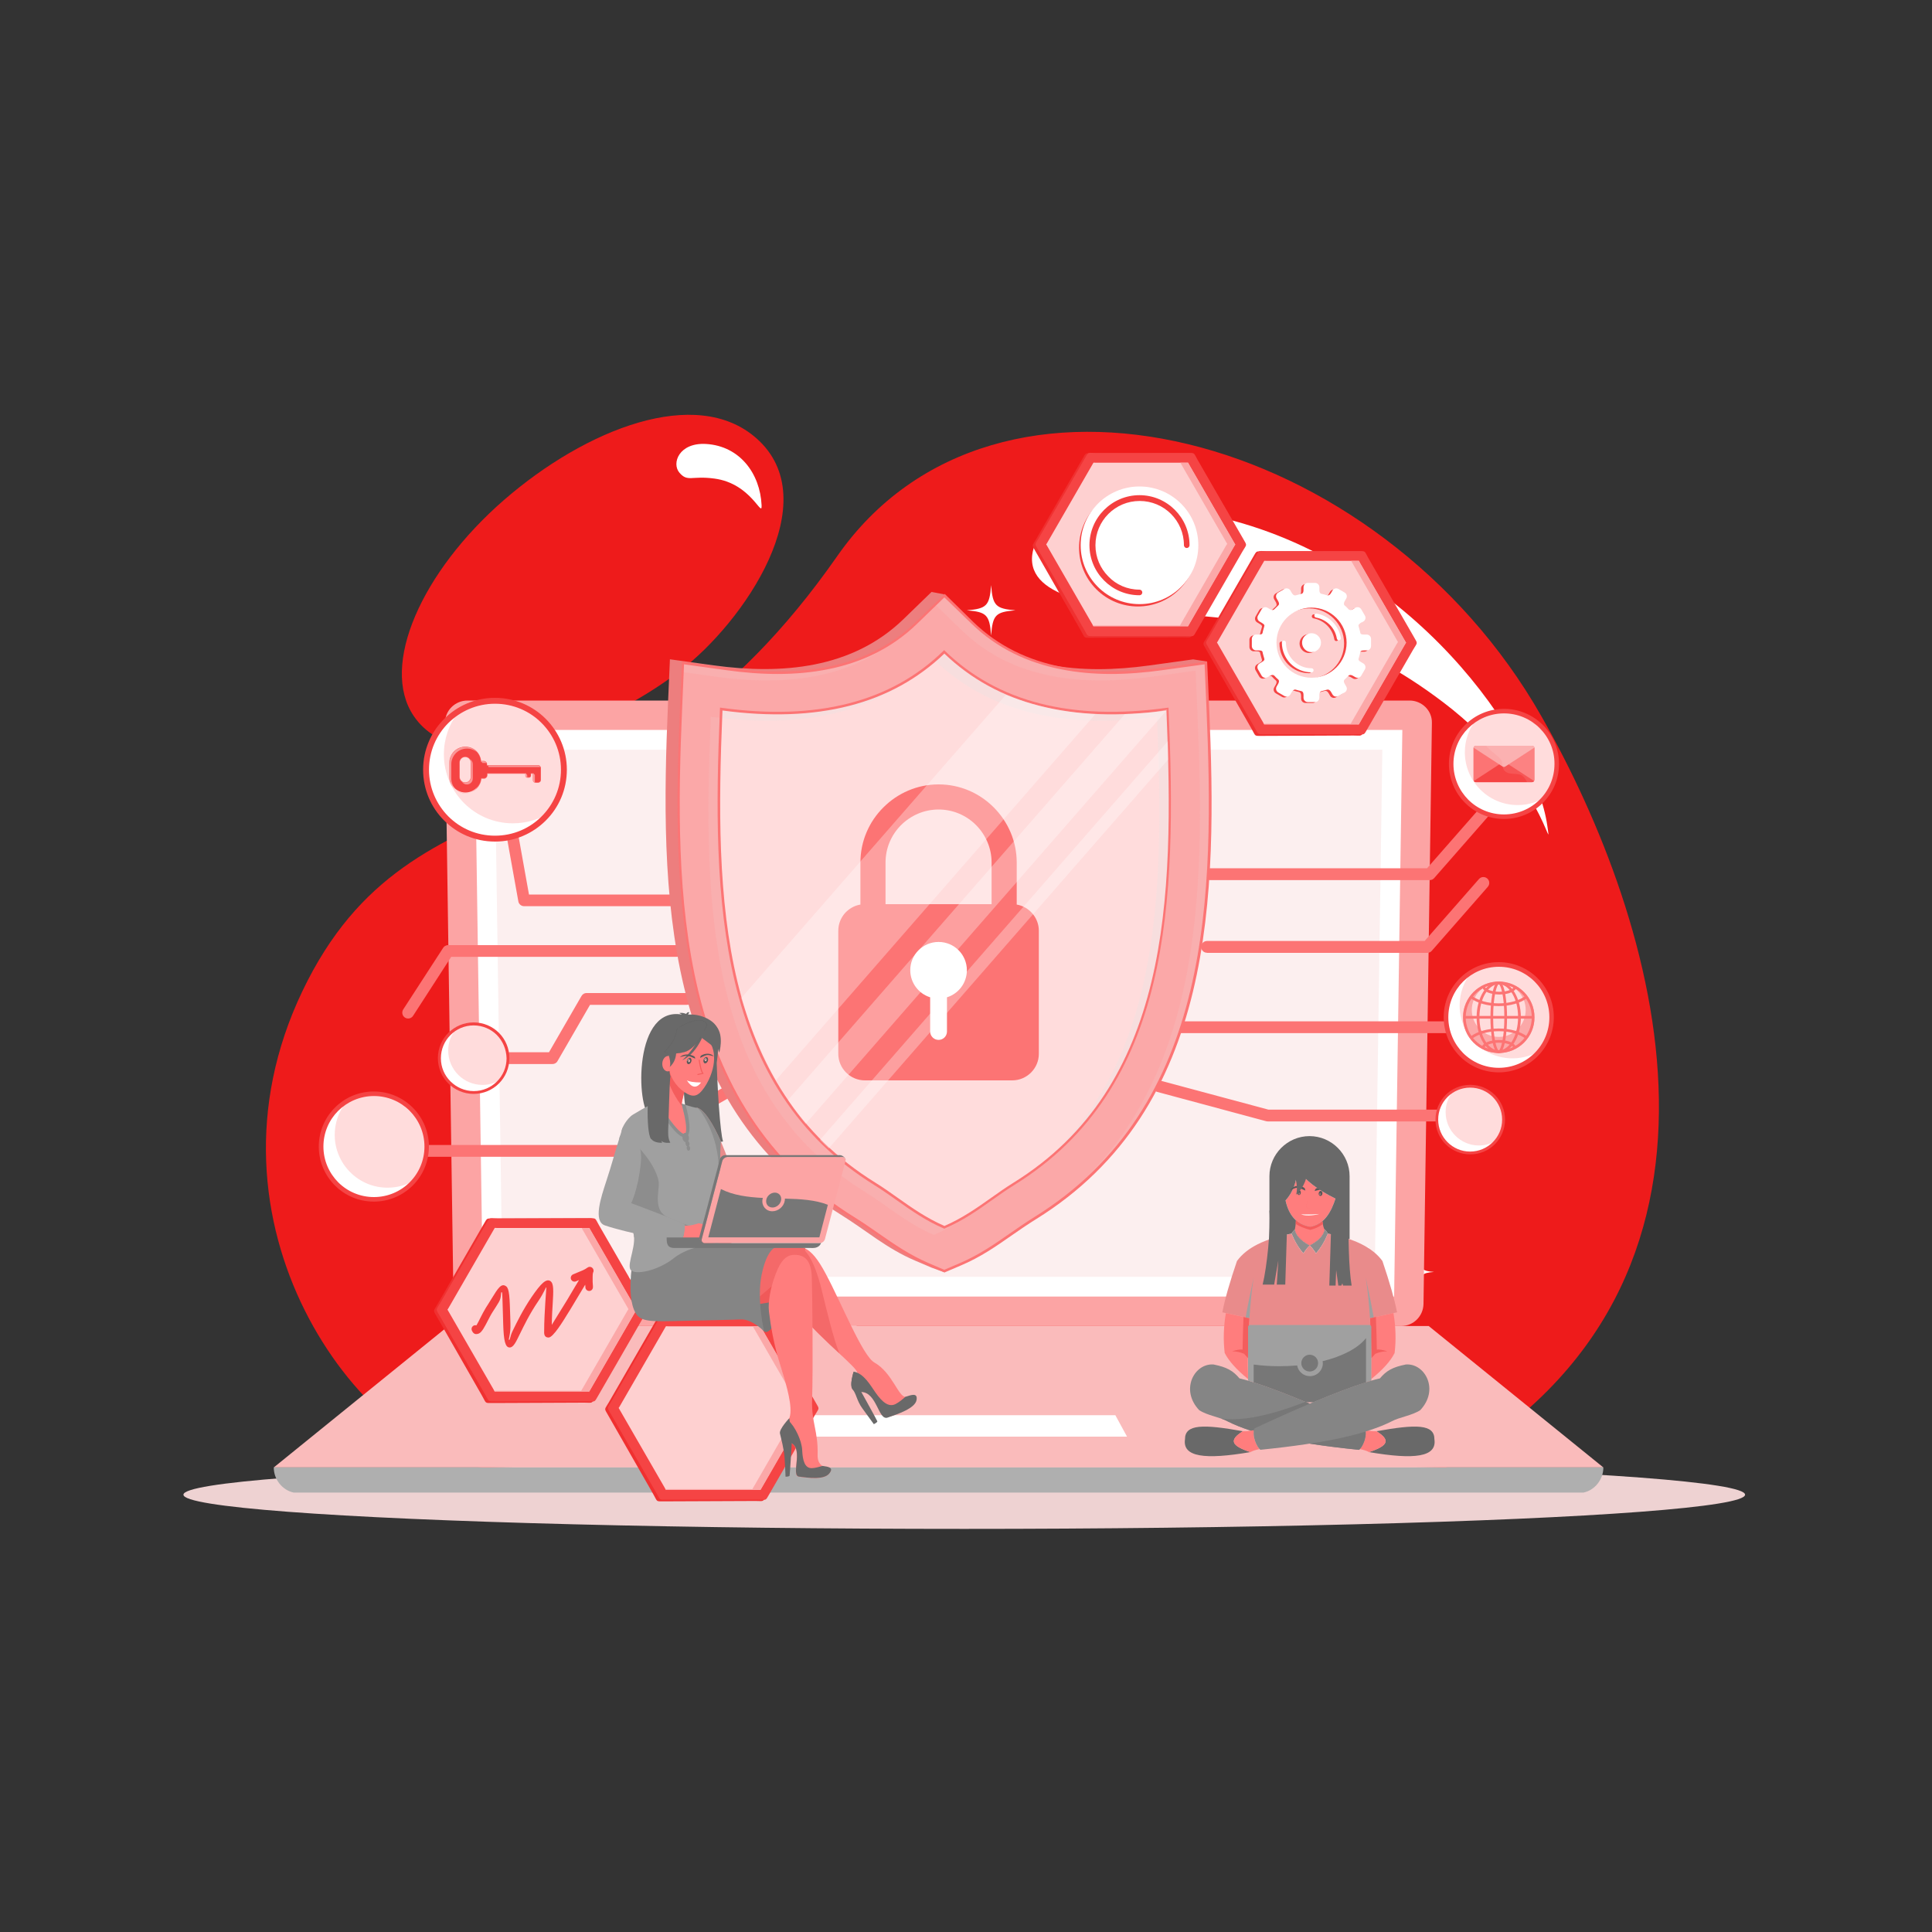 <svg id="SvgjsSvg1144" width="550" height="550" xmlns="http://www.w3.org/2000/svg" version="1.1" xmlns:xlink="http://www.w3.org/1999/xlink" xmlns:svgjs="http://svgjs.com/svgjs"><rect width="100%" height="100%" fill="#333333" stroke="none"/><defs id="SvgjsDefs1145"></defs><g id="SvgjsG1146"><svg xmlns="http://www.w3.org/2000/svg" enable-background="new 0 0 2000 2000" viewBox="0 0 2000 2000" width="550" height="550"><path fill="#ee1b1b" fill-rule="evenodd" d="M998.2,1511.9c188,0,361,2.8,498.3,7.5c336-192.1,219.7-566.4,99-778.2c-167.9-294.7-564.7-400.7-728.8-165.5
    C644,894.9,429.1,783.5,313.1,1025.9c-116,242.4,60.2,474.8,186.8,493.5C637.2,1514.7,810.2,1511.9,998.2,1511.9L998.2,1511.9z
     M703.8,694.6c-86,65.5-228.3,116.2-275.5,46.6c-35.3-52,8.2-149.5,93.3-223.5c85.1-73.9,199.1-118.6,261.2-64.2
    C856.6,518.1,770,644.2,703.8,694.6z" clip-rule="evenodd" class="coloreaeff8 svgShape"></path><ellipse cx="998.2" cy="1547.3" fill="#eed2d2" fill-rule="evenodd" clip-rule="evenodd" rx="808.3" ry="35.4" class="colord2dfee svgShape"></ellipse><path fill="#ffffff" fill-rule="evenodd" d="M1258.9 534.7c201.9 45 330.3 230.6 342.9 320.3 5.2 36.8-4.4-49.3-107.4-127.7-92-70-163.7-83-273.2-91.5-77.4-6-158.4-15.5-152.6-61.6C1073.1 537.7 1128.6 505.7 1258.9 534.7L1258.9 534.7zM731 459.6c34.8 2.1 55.9 30.6 57.4 63.5.6 14-10.4-22.6-48.9-27.7-23.9-3.2-27.5 3.9-36.1-6C694.9 479.6 703 457.9 731 459.6zM939.5 664.1c-2.9 39.7-8.7 45.2-46.6 48.2 37.9 3.1 43.7 8.5 46.6 48.2 2.9-39.7 8.8-45.2 46.6-48.2C948.3 709.3 942.4 703.8 939.5 664.1L939.5 664.1zM1093.4 768.8c-1.5 21.2-4.7 24.1-24.9 25.8 20.2 1.6 23.3 4.6 24.9 25.8 1.5-21.2 4.7-24.1 24.9-25.8C1098.1 792.9 1095 790 1093.4 768.8L1093.4 768.8zM1026 605.7c-1.6 21.5-4.7 24.4-25.2 26.1 20.5 1.7 23.6 4.6 25.2 26.1 1.6-21.5 4.7-24.4 25.2-26.1C1030.8 630.1 1027.6 627.1 1026 605.7zM883.7 1315.1c2.3 32.2 7.1 36.6 37.8 39.1-30.7 2.5-35.4 6.9-37.8 39.1-2.3-32.2-7.1-36.6-37.8-39.1C876.6 1351.7 881.4 1347.2 883.7 1315.1L883.7 1315.1zM759.1 1399.9c1.3 17.2 3.8 19.5 20.2 20.9-16.4 1.3-18.9 3.7-20.2 20.9-1.3-17.2-3.8-19.5-20.2-20.9C755.3 1419.5 757.8 1417.1 759.1 1399.9L759.1 1399.9zM813.7 1267.7c1.3 17.4 3.8 19.8 20.4 21.1-16.6 1.3-19.1 3.7-20.4 21.1-1.3-17.4-3.8-19.8-20.4-21.1C809.8 1287.5 812.4 1285.1 813.7 1267.7zM1373.7 1235.8c-1.8 24.6-5.4 28-28.9 29.9 23.5 1.9 27.1 5.3 28.9 29.9 1.8-24.6 5.4-28 28.9-29.9C1379.1 1263.8 1375.5 1260.4 1373.7 1235.8L1373.7 1235.8zM1469.1 1300.7c-1 13.1-2.9 15-15.4 16 12.5 1 14.5 2.8 15.4 16 1-13.1 2.9-15 15.4-16C1472 1315.7 1470.1 1313.9 1469.1 1300.7L1469.1 1300.7zM1427.3 1199.5c-1 13.3-2.9 15.2-15.6 16.2 12.7 1 14.7 2.9 15.6 16.2 1-13.3 2.9-15.2 15.6-16.2C1430.2 1214.7 1428.3 1212.9 1427.3 1199.5z" clip-rule="evenodd" class="colorfff svgShape"></path><path fill="#fca4a4" fill-rule="evenodd" d="M483.9,725.2h975.3c12.7,0,23.3,10.3,23.1,22.9l-8.7,601.7c-0.2,12.6-10.4,22.9-23.1,22.9H492.6
    c-12.7,0-22.9-10.3-23.1-22.9l-8.7-601.7C460.6,735.5,471.2,725.2,483.9,725.2z" clip-rule="evenodd" class="colora4d0fc svgShape"></path><polygon fill="#ffffff" fill-rule="evenodd" points="491.4 755.6 499.9 1342.2 1443.2 1342.2 1451.7 755.6" clip-rule="evenodd" class="colorfff svgShape"></polygon><polygon fill="#fcefef" fill-rule="evenodd" points="512.1 776.1 520 1321.8 1423.1 1321.8 1431 776.1" clip-rule="evenodd" class="coloreff9fc svgShape"></polygon><polygon fill="#fabbbb" fill-rule="evenodd" points="283.4 1519.1 600.9 1519.1 1342.2 1519.1 1659.8 1519.1 1479 1372.7 1342.2 1372.7 600.9 1372.7 464.1 1372.7" clip-rule="evenodd" class="colorbbdbfa svgShape"></polygon><path fill="#afafaf" fill-rule="evenodd" d="M283.4,1519.1h1376.4c0,12.4-8.8,23.5-20.5,26H303.9C292.2,1542.5,283.4,1531.5,283.4,1519.1z" clip-rule="evenodd" class="color71afed svgShape"></path><polygon fill="#ffffff" fill-rule="evenodd" points="788.6 1465 834.9 1465 1108.3 1465 1154.6 1465 1166.7 1487.2 1108.3 1487.2 834.9 1487.2 776.5 1487.2" clip-rule="evenodd" class="colorfff svgShape"></polygon><path fill="#fc7474" fill-rule="evenodd" d="M1252 911c-3.4 0-6.1-2.7-6.1-6.1 0-3.4 2.7-6.1 6.1-6.1h225.3l56.2-64.1c2.2-2.5 6-2.8 8.6-.6 2.5 2.2 2.8 6 .6 8.6l-57.7 65.9c-1.1 1.5-2.9 2.5-4.9 2.5H1252zM693.5 925.9c3.4 0 6.1 2.7 6.1 6.1 0 3.4-2.7 6.1-6.1 6.1H542.6c-3.2 0-5.8-2.4-6.1-5.5l-12.6-70.2c-.6-3.3 1.6-6.5 4.9-7 3.3-.6 6.5 1.6 7 4.9l11.8 65.7H693.5zM700.5 978.3c3.4 0 6.1 2.7 6.1 6.1 0 3.4-2.7 6.1-6.1 6.1H467.1l-39.5 61.1c-1.8 2.8-5.6 3.6-8.4 1.8-2.8-1.8-3.6-5.6-1.8-8.4l41.1-63.4c1-1.9 3-3.2 5.4-3.2H700.5zM711.2 1028c3.4 0 6.1 2.7 6.1 6.1 0 3.4-2.7 6.1-6.1 6.1H610.8l-33.7 58.3c-1.1 2-3.2 3-5.3 3v0h-75.5c-3.4 0-6.1-2.7-6.1-6.1 0-3.4 2.7-6.1 6.1-6.1h72l33.4-57.8c1-2.1 3.1-3.5 5.5-3.5H711.2zM747 1126.8c2.9-1.7 6.6-.7 8.3 2.2 1.7 2.9.7 6.6-2.2 8.3l-103 59.4c-1 .6-2 .8-3 .8v0H425.7c-3.4 0-6.1-2.7-6.1-6.1 0-3.4 2.7-6.1 6.1-6.1h219.8L747 1126.8zM1214.8 1069.5c-3.4 0-6.1-2.7-6.1-6.1 0-3.4 2.7-6.1 6.1-6.1H1522c3.4 0 6.1 2.7 6.1 6.1 0 3.4-2.7 6.1-6.1 6.1H1214.8zM1197.8 1130.3c-3.2-.9-5.2-4.2-4.3-7.4.9-3.2 4.2-5.2 7.5-4.3l112.1 30.1h204.6c3.4 0 6.1 2.7 6.1 6.1 0 3.4-2.7 6.1-6.1 6.1h-205.3v0c-.5 0-1-.1-1.6-.2L1197.8 1130.3z" clip-rule="evenodd" class="colorfc9774 svgShape"></path><path fill="#ed7e7e" fill-rule="evenodd" d="M993.4,641.1c53.1,51.4,126.1,57.4,196.2,47.8l45.5-6.3l14.5,2.2l-13.5,21.9l0.9,21.7
    c8.4,194.2,6.5,414.1-178.9,529c-26.9,16.7-69.7,15.8-77.4,47.8l-2.9,12l-13.6-5l-16.4-7c-30.3-12.9-50.5-31.1-77.4-47.8
    c-185.4-114.8-187.2-334.8-178.9-529l2-45.9l45.5,6.3c70.1,9.6,143.1,3.6,196.2-47.8l29.1-28.2l12.9,2.4l2.9,12.8L993.4,641.1
    L993.4,641.1z M964.3,671.1c-54.8,53.1-131.8,72.8-231,59.2c-8.6,199.5-2.9,391.3,159.1,491.6c23.3,14.4,43.5,32.8,71.8,44.9
    c28.3-12.1,48.6-30.4,71.8-44.9c162-100.4,167.7-292.1,159.1-491.6C1096.1,743.9,1019.1,724.2,964.3,671.1z" clip-rule="evenodd" class="colored987e svgShape"></path><path fill="#ffdcdc" fill-rule="evenodd" d="M977.6,674.8c-54.8,53.1-131.8,72.8-231,59.2c-8.6,199.5-2.9,391.3,159.1,491.6
    c23.3,14.4,43.5,32.8,71.8,44.9c28.3-12.1,48.6-30.4,71.8-44.9c162-100.4,167.7-292.1,159.1-491.6
    C1109.4,747.6,1032.4,727.9,977.6,674.8z" clip-rule="evenodd" class="colorffe2dc svgShape"></path><path fill="#fba8a8" fill-rule="evenodd" d="M1006.7,644.8c53.1,51.4,126.1,57.4,196.2,47.8l45.5-6.3l2,45.9c8.4,194.2,6.5,414.1-178.9,529
    c-26.9,16.7-47.2,34.8-77.4,47.8l-16.4,7l-16.4-7c-30.3-12.9-50.5-31.1-77.4-47.8c-185.4-114.8-187.2-334.8-178.9-529l2-45.9
    l45.5,6.3c70.1,9.6,143.1,3.6,196.2-47.8l29.1-28.2L1006.7,644.8L1006.7,644.8z M977.6,674.8c-54.8,53.1-131.8,72.8-231,59.2
    c-8.6,199.5-2.9,391.3,159.1,491.6c23.3,14.4,43.5,32.8,71.8,44.9c28.3-12.1,48.6-30.4,71.8-44.9
    c162-100.4,167.7-292.1,159.1-491.6C1109.4,747.6,1032.4,727.9,977.6,674.8z" clip-rule="evenodd" class="colorfbbfa8 svgShape"></path><path fill="#e6e6e6" fill-rule="evenodd" d="M1006.7,644.8c53.1,51.4,126.1,57.4,196.2,47.8l45.5-6.3l2,45.9c8.1,187.4,6.6,398.8-160.2,516.6
    c156-119.1,157.3-325.4,149.4-508.6l-2-45.9l-45.5,6.3c-70.1,9.6-143.1,3.6-196.2-47.8l-27.8-26.9l9.5-9.2L1006.7,644.8
    L1006.7,644.8z M706.4,695.7l0.4-9.3l45.5,6.3c60.3,8.3,122.8,5,172.9-28.9c-51.7,41.2-118.9,45.7-183.7,36.8L706.4,695.7
    L706.4,695.7z M967.8,683.7c-5.8,5-11.8,9.6-18,13.9c5.9-4.6,11.5-9.6,17-14.8L967.8,683.7L967.8,683.7z M746.2,743.2
    c-3.4-0.4-6.9-0.8-10.4-1.3c-8.6,199.5-2.9,391.3,159.1,491.6c23.3,14.4,43.5,32.8,71.8,44.9c28.3-12.1,48.6-30.4,71.8-44.9
    c9.5-5.9,18.4-12,26.8-18.5c-5.2,3.6-10.5,7.2-16,10.6c-23.3,14.4-43.5,32.8-71.8,44.9c-28.3-12.1-48.6-30.4-71.8-44.9
    C746.2,1126.8,738.2,939.4,746.2,743.2z" clip-rule="evenodd" opacity=".1" class="colore6e6e6 svgShape"></path><path fill="#e6e6e6" fill-rule="evenodd" d="M977.6,674.8c-3.2,3.1-6.4,6-9.8,8.9c54.8,52.4,131.4,71.8,229.9,58.2c8.1,187.9,3.5,368.8-132.3,473.1
    c146.3-102.9,151.4-288.3,143.1-481C1109.4,747.6,1032.4,727.9,977.6,674.8L977.6,674.8z M949.8,697.6
    c-52,35.8-119.8,47.9-203.2,36.4l-0.4,9.2C830.7,753,898.6,737.8,949.8,697.6z" clip-rule="evenodd" opacity=".29" class="colore6e6e6 svgShape"></path><path fill="#fc7474" fill-rule="evenodd" d="M1007.6,643.9c26.3,25.5,57.6,39.8,91.1,46.4c33.5,6.7,69.1,5.8,104,1l45.5-6.3l1.4-0.2l0.1,1.4l2,45.9
    c4.2,97.2,5.8,200.8-16.8,294.6c-22.7,93.9-69.6,177.9-162.6,235.5c-8.9,5.5-17.2,11.3-25.3,16.9c-16.2,11.3-32,22.3-52.3,30.9
    l-16.4,7l-0.5,0.2l-0.5-0.2l-16.4-7c-20.3-8.7-36-19.6-52.3-30.9c-8.1-5.7-16.4-11.4-25.3-16.9c-93-57.6-140-141.6-162.6-235.5
    c-22.6-93.8-21-197.4-16.8-294.6l2-45.9l0.1-1.4l1.4,0.2l45.5,6.3c34.9,4.8,70.6,5.7,104-1c33.4-6.7,64.7-20.9,91.1-46.4
    l29.1-28.2l0.9-0.9l0.9,0.9L1007.6,643.9L1007.6,643.9z M1098.1,692.8c-33.9-6.8-65.6-21.2-92.3-47.1l-28.2-27.3l-28.2,27.3
    c-26.7,25.9-58.5,40.4-92.3,47.1c-33.8,6.8-69.7,5.9-104.9,1l-44.1-6.1l-1.9,44.5c-4.2,97-5.8,200.4,16.7,293.9
    c22.5,93.3,69.2,176.7,161.5,233.9c9.1,5.6,17.3,11.4,25.4,17c16.1,11.2,31.8,22.1,51.8,30.7l15.9,6.8l15.9-6.8
    c20-8.6,35.7-19.5,51.8-30.7c8.1-5.6,16.4-11.4,25.4-17c92.3-57.2,139-140.6,161.5-233.9c22.6-93.5,20.9-196.9,16.8-293.9
    l-1.9-44.5l-44.1,6.1C1167.8,698.7,1131.9,699.6,1098.1,692.8L1098.1,692.8z M977.6,676.6c-27.4,26.2-60.2,44.3-98.5,54.1
    c-38.3,9.8-82,11.4-131.2,4.8c-4.2,99.2-4.9,196.4,15.6,281.2c20.5,85.1,62.3,157.9,143,207.8c7.9,4.9,15.4,10.2,23,15.6l0,0
    c14.7,10.4,29.8,21,48.2,29c18.4-8,33.5-18.6,48.2-29v0c7.6-5.4,15.1-10.7,23-15.6c80.7-50,122.4-122.7,143-207.8
    c20.5-84.9,19.8-182.1,15.6-281.2c-49.2,6.6-92.9,5-131.2-4.8C1037.8,720.9,1005,702.8,977.6,676.6L977.6,676.6z M878.4,728.2
    c-38.3,9.8-82.2,11.3-131.6,4.5l-1.4-0.2l-0.1,1.4c-4.3,99.9-5,197.8,15.6,283.4c20.7,85.7,62.8,159,144.1,209.4
    c7.8,4.9,15.3,10.1,22.9,15.5v0c15,10.6,30.2,21.4,49.1,29.5l0.5,0.2l0.5-0.2c18.9-8.1,34.2-18.9,49.1-29.5v0
    c7.5-5.3,15-10.6,22.9-15.5c81.3-50.4,123.4-123.7,144.1-209.4c20.6-85.6,19.9-183.5,15.6-283.4l-0.1-1.4l-1.4,0.2
    c-49.4,6.8-93.3,5.3-131.6-4.5c-38.3-9.8-71-27.9-98.3-54.3l-0.9-0.9l-0.9,0.9C949.4,700.3,916.7,718.4,878.4,728.2z" clip-rule="evenodd" class="colorfc9774 svgShape"></path><path fill="#fc7474" fill-rule="evenodd" d="M916.7,936h109.8c0-14.4,0-28.7,0-43.1c0-15.1-6.2-28.8-16.1-38.8c-10-10-23.7-16.1-38.8-16.1
        c-15.1,0-28.8,6.2-38.8,16.1c-10,10-16.1,23.7-16.1,38.8V936L916.7,936z M1052.5,936v0.4c12.9,2.2,22.9,13.6,22.9,27.1v127.4
        c0,15.1-12.4,27.5-27.5,27.5H895.3c-15.1,0-27.5-12.4-27.5-27.5V963.5c0-13.6,9.9-24.9,22.9-27.1v-43.5
        c0-22.3,9.1-42.5,23.8-57.1c14.7-14.7,34.9-23.8,57.1-23.8c22.3,0,42.5,9.1,57.1,23.8c14.7,14.7,23.8,34.9,23.8,57.1
        C1052.5,907.2,1052.5,921.6,1052.5,936z" clip-rule="evenodd" class="colorfc9774 svgShape"></path><path fill="#ffffff" fill-rule="evenodd" d="M971.6,975.1c16.2,0,29.3,13.1,29.3,29.3c0,13.2-8.7,24.3-20.6,28v35.4c0,4.8-3.9,8.7-8.7,8.7l0,0
        c-4.8,0-8.7-3.9-8.7-8.7v-35.4c-11.9-3.7-20.6-14.9-20.6-28C942.2,988.3,955.4,975.1,971.6,975.1z" clip-rule="evenodd" class="colorfff svgShape"></path><path fill="#ffffff" fill-rule="evenodd" d="M1134,739.2l-330.7,379c-13.9-24.8-25.9-53.1-36-85l273.8-313.8C1070.2,730.9,1101.1,737.6,1134,739.2
    L1134,739.2z M1208.5,734.4c-8.6,2.1-18.3,3.4-29,3.9c-5,0.4-10,0.7-15,0.9l-348.7,399.5c5.8,8.8,11.9,17,18.2,24.7L1208.5,734.4
    L1208.5,734.4z M1209.2,786.3l-0.2-19L848.8,1180c3,3,6,6,9.1,8.8L1209.2,786.3z" clip-rule="evenodd" opacity=".31" class="colorfff svgShape"></path><path fill="#ffdcdc" fill-rule="evenodd" d="M1556.9,736.1c30.2,0,54.7,24.5,54.7,54.7c0,30.2-24.5,54.7-54.7,54.7c-30.2,0-54.7-24.5-54.7-54.7
    C1502.2,760.6,1526.7,736.1,1556.9,736.1z" clip-rule="evenodd" class="colorffe2dc svgShape"></path><path fill="#ffffff" fill-rule="evenodd" d="M1601.8,824c-10,13.3-25.9,21.8-43.7,21.8c-30.2,0-54.7-24.5-54.7-54.7c0-18.8,9.5-35.5,24-45.3
    c-6.9,9.2-11,20.5-11,32.9c0,30.2,24.5,54.7,54.7,54.7C1582.5,833.4,1593,829.9,1601.8,824z" clip-rule="evenodd" class="colorfff svgShape"></path><path fill="#f54444" fill-rule="evenodd" d="M1556.9,733.8c15.7,0,30,6.4,40.3,16.7l0,0l0,0c10.3,10.3,16.7,24.6,16.7,40.3c0,15.8-6.4,30-16.7,40.3l0,0
    c-10.3,10.3-24.6,16.7-40.3,16.7c-15.8,0-30-6.4-40.3-16.7c-10.3-10.3-16.7-24.6-16.7-40.3c0-15.7,6.4-30,16.7-40.3l0,0
    C1526.9,740.2,1541.2,733.8,1556.9,733.8L1556.9,733.8z M1593.9,753.8c-9.5-9.5-22.6-15.3-37-15.3c-14.5,0-27.5,5.9-37,15.3h0
    c-9.5,9.5-15.3,22.6-15.3,37c0,14.5,5.9,27.5,15.3,37c9.5,9.5,22.6,15.3,37,15.3c14.5,0,27.6-5.9,37-15.3v0
    c9.5-9.5,15.3-22.6,15.3-37C1609.3,776.4,1603.4,763.3,1593.9,753.8L1593.9,753.8z" clip-rule="evenodd" class="colorf57a44 svgShape"></path><path fill="#ffdcdc" fill-rule="evenodd" d="M1551.5,998.4c30.2,0,54.7,24.5,54.7,54.7c0,30.2-24.5,54.7-54.7,54.7c-30.2,0-54.7-24.5-54.7-54.7
    C1496.8,1022.9,1521.3,998.4,1551.5,998.4z" clip-rule="evenodd" class="colorffe2dc svgShape"></path><path fill="#ffffff" fill-rule="evenodd" d="M1596.4,1086.2c-10,13.3-25.9,21.8-43.7,21.8c-30.2,0-54.7-24.5-54.7-54.7c0-18.8,9.5-35.5,24-45.3
    c-6.9,9.1-11,20.5-11,32.9c0,30.2,24.5,54.7,54.7,54.7C1577.1,1095.6,1587.7,1092.2,1596.4,1086.2z" clip-rule="evenodd" class="colorfff svgShape"></path><path fill="#f54444" fill-rule="evenodd" d="M1551.5,996c15.7,0,30,6.4,40.3,16.7l0,0l0,0c10.3,10.3,16.7,24.6,16.7,40.3c0,15.8-6.4,30-16.7,40.4l0,0
    c-10.3,10.3-24.6,16.7-40.3,16.7c-15.8,0-30-6.4-40.3-16.7c-10.3-10.3-16.7-24.6-16.7-40.4c0-15.7,6.4-30,16.7-40.3l0,0
    C1521.5,1002.4,1535.8,996,1551.5,996L1551.5,996z M1588.6,1016.1c-9.5-9.5-22.6-15.3-37-15.3c-14.5,0-27.5,5.9-37,15.3h0
    c-9.5,9.5-15.3,22.6-15.3,37c0,14.5,5.9,27.5,15.3,37c9.5,9.5,22.6,15.3,37,15.3c14.5,0,27.6-5.9,37-15.3v0
    c9.5-9.5,15.3-22.6,15.3-37C1603.9,1038.6,1598,1025.5,1588.6,1016.1L1588.6,1016.1z" clip-rule="evenodd" class="colorf57a44 svgShape"></path><path fill="#fc7474" fill-rule="evenodd" d="M1249.5,986.3c-3.4,0-6.1-2.7-6.1-6.1c0-3.4,2.7-6.1,6.1-6.1h225.3l56.2-64.1c2.2-2.5,6-2.8,8.6-0.6
c2.5,2.2,2.8,6,0.6,8.6l-57.7,65.9c-1.1,1.5-2.9,2.5-4.9,2.5H1249.5z" clip-rule="evenodd" class="colorfc9774 svgShape"></path><path fill="#ffdcdc" fill-rule="evenodd" d="M1522,1124.5c19.1,0,34.5,15.5,34.5,34.5c0,19.1-15.5,34.5-34.5,34.5c-19.1,0-34.5-15.5-34.5-34.5
    C1487.5,1139.9,1502.9,1124.5,1522,1124.5z" clip-rule="evenodd" class="colorffe2dc svgShape"></path><path fill="#ffffff" fill-rule="evenodd" d="M1550.3,1179.9c-6.3,8.4-16.3,13.8-27.6,13.8c-19.1,0-34.5-15.5-34.5-34.5c0-11.9,6-22.4,15.2-28.6
    c-4.3,5.8-6.9,13-6.9,20.7c0,19.1,15.5,34.5,34.5,34.5C1538.1,1185.8,1544.8,1183.6,1550.3,1179.9z" clip-rule="evenodd" class="colorfff svgShape"></path><path fill="#f54444" fill-rule="evenodd" d="M1522,1123c9.9,0,18.9,4,25.5,10.5l0,0l0,0c6.5,6.5,10.5,15.5,10.5,25.5c0,9.9-4,18.9-10.5,25.5l0,0
    c-6.5,6.5-15.5,10.5-25.5,10.5c-9.9,0-18.9-4-25.5-10.5c-6.5-6.5-10.5-15.5-10.5-25.5c0-9.9,4-18.9,10.5-25.5l0,0
    C1503,1127,1512,1123,1522,1123L1522,1123z M1545.3,1135.6c-6-6-14.2-9.7-23.4-9.7c-9.1,0-17.4,3.7-23.4,9.7h0
    c-6,6-9.7,14.2-9.7,23.4c0,9.1,3.7,17.4,9.7,23.4c6,6,14.2,9.7,23.4,9.7c9.1,0,17.4-3.7,23.4-9.7v0c6-6,9.7-14.2,9.7-23.4
    C1555,1149.9,1551.3,1141.6,1545.3,1135.6L1545.3,1135.6z" clip-rule="evenodd" class="colorf57a44 svgShape"></path><path fill="#ffdcdc" fill-rule="evenodd" d="M512.4,725.4c39.4,0,71.4,32,71.4,71.4c0,39.4-32,71.4-71.4,71.4c-39.4,0-71.4-32-71.4-71.4
    C441,757.4,473,725.4,512.4,725.4z" clip-rule="evenodd" class="colorffe2dc svgShape"></path><path fill="#ffffff" fill-rule="evenodd" d="M571,840c-13,17.3-33.7,28.5-57.1,28.5c-39.4,0-71.4-32-71.4-71.4c0-24.6,12.4-46.3,31.3-59.1
    c-9,11.9-14.3,26.8-14.3,42.9c0,39.4,32,71.4,71.4,71.4C545.8,852.3,559.5,847.8,571,840z" clip-rule="evenodd" class="colorfff svgShape"></path><path fill="#f54444" fill-rule="evenodd" d="M512.4,722.4c20.5,0,39.2,8.3,52.6,21.8l0,0l0,0c13.5,13.5,21.8,32.1,21.8,52.6c0,20.6-8.3,39.2-21.8,52.6
    l0,0c-13.5,13.5-32.1,21.8-52.6,21.8c-20.6,0-39.2-8.3-52.6-21.8C446.3,836,438,817.4,438,796.8c0-20.5,8.3-39.2,21.8-52.6l0,0
    C473.2,730.7,491.9,722.4,512.4,722.4L512.4,722.4z M560.7,748.5c-12.3-12.4-29.4-20-48.3-20c-18.9,0-35.9,7.7-48.3,20h0
    c-12.4,12.3-20,29.4-20,48.3c0,18.9,7.7,35.9,20,48.3c12.4,12.4,29.4,20,48.3,20c18.9,0,36-7.6,48.3-20v0
    c12.4-12.4,20-29.4,20-48.3C580.7,778,573.1,760.9,560.7,748.5L560.7,748.5z" clip-rule="evenodd" class="colorf57a44 svgShape"></path><path fill="#ffdcdc" fill-rule="evenodd" d="M490.3,1060c19.6,0,35.5,15.9,35.5,35.5c0,19.6-15.9,35.5-35.5,35.5s-35.5-15.9-35.5-35.5
    C454.8,1075.8,470.6,1060,490.3,1060z" clip-rule="evenodd" class="colorffe2dc svgShape"></path><path fill="#ffffff" fill-rule="evenodd" d="M519.4,1117c-6.5,8.6-16.8,14.2-28.4,14.2c-19.6,0-35.5-15.9-35.5-35.5c0-12.2,6.2-23,15.6-29.4
    c-4.5,5.9-7.1,13.3-7.1,21.3c0,19.6,15.9,35.5,35.5,35.5C506.8,1123.1,513.7,1120.8,519.4,1117z" clip-rule="evenodd" class="colorfff svgShape"></path><path fill="#f54444" fill-rule="evenodd" d="M490.3,1058.4c10.2,0,19.5,4.1,26.2,10.8l0,0l0,0c6.7,6.7,10.8,16,10.8,26.2c0,10.2-4.1,19.5-10.8,26.2l0,0
    c-6.7,6.7-16,10.8-26.2,10.8c-10.2,0-19.5-4.1-26.2-10.8c-6.7-6.7-10.8-16-10.8-26.2c0-10.2,4.1-19.5,10.8-26.2l0,0
    C470.8,1062.6,480,1058.4,490.3,1058.4L490.3,1058.4z M514.3,1071.4c-6.1-6.1-14.6-9.9-24-9.9c-9.4,0-17.9,3.8-24,10h0
    c-6.1,6.1-9.9,14.6-9.9,24c0,9.4,3.8,17.9,10,24c6.1,6.1,14.6,10,24,10c9.4,0,17.9-3.8,24-9.9v0c6.1-6.1,10-14.6,10-24
    C524.2,1086.1,520.4,1077.6,514.3,1071.4L514.3,1071.4z" clip-rule="evenodd" class="colorf57a44 svgShape"></path><path fill="#ffdcdc" fill-rule="evenodd" d="M387,1132.2c30.2,0,54.7,24.5,54.7,54.7c0,30.2-24.5,54.7-54.7,54.7c-30.2,0-54.7-24.5-54.7-54.7
    C332.3,1156.7,356.8,1132.2,387,1132.2z" clip-rule="evenodd" class="colorffe2dc svgShape"></path><path fill="#ffffff" fill-rule="evenodd" d="M431.9,1220.1c-10,13.3-25.9,21.8-43.7,21.8c-30.2,0-54.7-24.5-54.7-54.7c0-18.8,9.5-35.5,24-45.3
    c-6.9,9.2-11,20.5-11,32.9c0,30.2,24.5,54.7,54.7,54.7C412.6,1229.5,423.2,1226,431.9,1220.1z" clip-rule="evenodd" class="colorfff svgShape"></path><path fill="#f54444" fill-rule="evenodd" d="M387,1129.9c15.7,0,30,6.4,40.3,16.7l0,0l0,0c10.3,10.3,16.7,24.6,16.7,40.3c0,15.8-6.4,30-16.7,40.3l0,0
    c-10.3,10.3-24.6,16.7-40.3,16.7c-15.8,0-30-6.4-40.3-16.7c-10.3-10.3-16.7-24.6-16.7-40.3c0-15.7,6.4-30,16.7-40.3l0,0
    C357,1136.2,371.3,1129.9,387,1129.9L387,1129.9z M424.1,1149.9c-9.5-9.5-22.6-15.3-37-15.3c-14.5,0-27.5,5.9-37,15.3h0
    c-9.5,9.5-15.3,22.6-15.3,37c0,14.5,5.9,27.5,15.3,37c9.5,9.5,22.6,15.3,37,15.3c14.5,0,27.6-5.9,37-15.3v0
    c9.5-9.5,15.3-22.6,15.3-37C439.4,1172.5,433.5,1159.4,424.1,1149.9L424.1,1149.9z" clip-rule="evenodd" class="colorf57a44 svgShape"></path><path fill="#fc7474" fill-rule="evenodd" d="M498.1,787.6h2.5c1,0,1.9,0.4,2.6,1.1c0.7,0.7,1.1,1.6,1.1,2.6v0.7h50.1h2h0.6c0.8,0,1.6,0.3,2.1,0.9
    c0.5,0.5,0.9,1.3,0.9,2.1v12.4c0,0.8-0.3,1.6-0.9,2.1c-0.5,0.5-1.3,0.9-2.1,0.9h-2.5c-0.8,0-1.6-0.3-2.1-0.9
    c-0.5-0.5-0.9-1.3-0.9-2.1v-6.4h-1.8v2c0,0.6-0.2,1.1-0.6,1.5c-0.4,0.4-0.9,0.6-1.5,0.6h-1.7c-0.6,0-1.1-0.2-1.5-0.6
    c-0.4-0.4-0.6-0.9-0.6-1.5v-2h-39.2v1.5c0,1-0.4,1.9-1.1,2.6c-0.7,0.7-1.6,1.1-2.6,1.1h-2.5c-0.4,3.9-2.2,7.4-4.8,10
    c-3,3-7.2,4.9-11.8,4.9c-4.6,0-8.8-1.9-11.8-4.9c-3-3-4.9-7.2-4.9-11.8v-14.8c0-4.6,1.9-8.8,4.9-11.8c3-3,7.2-4.9,11.8-4.9
    c4.6,0,8.8,1.9,11.8,4.9C496,780.3,497.7,783.8,498.1,787.6L498.1,787.6z M486.2,786.2c-0.5-0.8-1.2-1.4-2-1.8
    c-0.8-0.4-1.7-0.7-2.6-0.7c-1.6,0-3,0.6-4,1.7c-1,1-1.7,2.4-1.7,4v14.8c0,1,0.3,1.9,0.7,2.7c0.5,0.8,1.1,1.6,1.9,2.1
    c0.4,0.3,0.9,0.5,1.5,0.7c0.5,0.1,1,0.2,1.6,0.2c1.6,0,3-0.6,4-1.7v0c1-1,1.7-2.4,1.7-4v-14.8c0-0.6-0.1-1.1-0.3-1.7
    C486.8,787.2,486.6,786.7,486.2,786.2L486.2,786.2z M484.6,783.6c-0.9-0.5-1.9-0.8-3-0.8c-1.8,0-3.4,0.7-4.6,1.9
    c-1.2,1.2-1.9,2.8-1.9,4.6v14.8c0,1.1,0.3,2.2,0.8,3.2c0.5,1,1.3,1.8,2.3,2.4c0.5,0.3,1.1,0.6,1.7,0.8c0.6,0.2,1.2,0.3,1.8,0.3
    c1.8,0,3.4-0.7,4.6-1.9l0,0c1.2-1.2,1.9-2.8,1.9-4.6v-14.8c0-0.7-0.1-1.3-0.3-1.9c-0.2-0.6-0.5-1.2-0.9-1.8
    C486.4,784.8,485.6,784.1,484.6,783.6L484.6,783.6z M497.3,805.6l0-0.1v0l0,0v0l0,0v0v0l0,0v0l0,0v0v0l0,0v0v0l0,0v0v0l0,0v0v0
    l0,0v0l0,0v0v0l0,0v0v0l0,0v0c0-0.3,0-0.5,0-0.8v0v0v0v0v0v0v0v0v0v0v0v0v-14.8v0v0v0v0v0v0v0v0v0v0v0v0v0v0h0v0v0l0-0.1v0v0v0v0
    v0c0-0.1,0-0.3,0-0.4v0v0l0,0l0,0v0v0l0,0v0v0v0l0,0v0v0l0,0l0,0v0v0l0,0v0l0,0v0v0l0,0v0v0l0,0v0v0l0,0v0v0l0,0v0l0,0l0,0v0v0
    l0,0v0l0,0v0l0-0.1c-0.3-3.8-2-7.2-4.6-9.7c-2.9-2.9-6.8-4.6-11.1-4.6c-4.3,0-8.3,1.8-11.1,4.6c-2.9,2.9-4.6,6.8-4.6,11.1v14.8
    c0,4.3,1.8,8.3,4.6,11.1c2.9,2.9,6.8,4.6,11.1,4.6c4.3,0,8.3-1.8,11.1-4.6C495.3,812.8,496.9,809.4,497.3,805.6L497.3,805.6z
     M498.2,788.5c0,0.2,0,0.4,0,0.5v0v0v0v0v0v0v0v0v0v0v0l0,0v0v0v0v0v0v0v0v0v0v0v0v0v0v0v0v0v0v0v0v0v0v0v14.8v0v0v0v0v0v0v0v0v0
    v0v0v0v0v0v0v0v0v0v0v0v0l0,0v0v0v0v0v0v0v0v0v0v0v0v0l0,0v0v0c0,0.2,0,0.3,0,0.5h2.5c0.8,0,1.4-0.3,2-0.8c0.5-0.5,0.8-1.2,0.8-2
    v-1.5v-0.4v-8V792v-0.7c0-0.8-0.3-1.5-0.8-2c-0.5-0.5-1.2-0.8-2-0.8H498.2L498.2,788.5z M504.4,792.9v7.1H544h0.4v0.4v2.4
    c0,0.3,0.1,0.7,0.4,0.9c0.2,0.2,0.5,0.4,0.9,0.4h1.7c0.3,0,0.7-0.1,0.9-0.4c0.2-0.2,0.4-0.5,0.4-0.9v-2.4V800h0.4h2.7h0.4v0.4v6.9
    c0,0.6,0.2,1.1,0.6,1.5c0.4,0.4,0.9,0.6,1.5,0.6h2.5c0.6,0,1.1-0.2,1.5-0.6c0.4-0.4,0.6-0.9,0.6-1.5V795c0-0.6-0.2-1.1-0.6-1.5
    s-0.9-0.6-1.5-0.6h-0.6h-2H504.4z" clip-rule="evenodd" class="colorfc9774 svgShape"></path><path fill="#f54444" fill-rule="evenodd" d="M481.6,773.2c8.5,0,15.5,6.6,16.2,14.9h3c1.8,0,3.2,1.4,3.2,3.2v1.1h50.5h2h0.6c1.4,0,2.5,1.1,2.5,2.5v12.4
    c0,1.4-1.1,2.5-2.5,2.5h-2.5c-1.4,0-2.5-1.1-2.5-2.5v-6.9h-2.7v2.4c0,0.9-0.8,1.7-1.7,1.7h-1.7c-0.9,0-1.7-0.8-1.7-1.7v-2.4h-40.1
    v1.9c0,1.8-1.4,3.2-3.2,3.2h-3c-0.7,8.3-7.7,14.9-16.2,14.9c-8.9,0-16.2-7.3-16.2-16.2v-14.8C465.3,780.5,472.6,773.2,481.6,773.2
    L481.6,773.2z M481.6,783.3c-3.4,0-6.1,2.8-6.1,6.1v14.8c0,3.4,2.8,6.1,6.1,6.1h0c3.4,0,6.1-2.8,6.1-6.1v-14.8
    C487.7,786,484.9,783.3,481.6,783.3L481.6,783.3z" clip-rule="evenodd" class="colorf57a44 svgShape"></path><path fill="#ffdcdc" fill-rule="evenodd" d="M481.6,773.2c4.8,0,9.1,2.1,12.1,5.4c-2.8-2.3-6.4-3.7-10.3-3.7c-8.9,0-16.2,7.3-16.2,16.2v14.8
    c0,4.1,1.6,7.9,4.1,10.8c-3.6-3-5.9-7.5-5.9-12.5v-14.8C465.3,780.5,472.6,773.2,481.6,773.2L481.6,773.2z M497.7,788.1h3
    c1.3,0,2.4,0.8,2.9,1.9c-0.4-0.1-0.8-0.2-1.2-0.2h-3C499.5,789.2,497.8,788.7,497.7,788.1L497.7,788.1z M503.9,792.4h50.5h2h0.6
    c1.1,0,2.1,0.8,2.4,1.8c-0.2-0.1-0.4-0.1-0.6-0.1h-0.6h-2h-50.5C505.7,791.6,504.1,793.2,503.9,792.4L503.9,792.4z M553.8,809.8
    c-1.1-0.3-1.9-1.3-1.9-2.5v-6.9l1.8,1.7v6.9C553.7,809.3,553.7,809.5,553.8,809.8L553.8,809.8z M545.8,804.6L545.8,804.6
    c-1,0-1.8-0.8-1.8-1.7v-2.4l1.8,1.7V804.6L545.8,804.6L545.8,804.6z M486.6,785.9c0.7,1,1.1,2.2,1.1,3.5v14.8
    c0,3.4-2.8,6.1-6.1,6.1h0c-1.2,0-2.3-0.3-3.3-0.9c1.1,1.6,3,2.7,5,2.7l0,0c3.4,0,6.1-2.8,6.1-6.1v-14.8
    C489.5,789,488.3,787,486.6,785.9z" clip-rule="evenodd" opacity=".54" class="colorffe2dc svgShape"></path><g fill="#000000" class="color000 svgShape"><path fill="#fba8a8" fill-rule="evenodd" d="M1514.5,1053.1c0-20.4,16.6-37,37-37c20.4,0,37,16.6,37,37c0,20.4-16.6,37-37,37
        C1531.1,1090.1,1514.5,1073.5,1514.5,1053.1z" clip-rule="evenodd" class="colorfbbfa8 svgShape"></path><path fill="#ffdcdc" fill-rule="evenodd" d="M1523.6,1045.5c0-15.4,12.5-27.9,27.9-27.9c15.4,0,27.9,12.5,27.9,27.9c0,15.4-12.5,27.9-27.9,27.9
        C1536.1,1073.4,1523.6,1060.9,1523.6,1045.5z" clip-rule="evenodd" class="colorffe2dc svgShape"></path><path fill="#fc7474" fill-rule="evenodd" d="M1551.5,1018.9c-18.9,0-34.2,15.3-34.2,34.2c0,18.9,15.3,34.2,34.2,34.2c18.9,0,34.2-15.3,34.2-34.2
    C1585.7,1034.2,1570.4,1018.9,1551.5,1018.9L1551.5,1018.9z M1551.5,1090.1c-20.4,0-37-16.6-37-37c0-20.4,16.6-37,37-37
    c20.4,0,37,16.6,37,37C1588.6,1073.5,1572,1090.1,1551.5,1090.1z" clip-rule="evenodd" class="colorfc9774 svgShape"></path><path fill="#fc7474" fill-rule="evenodd" d="M1551.5,1018.9c-11,0-20,15.3-20,34.2c0,18.9,9,34.2,20,34.2c11,0,20-15.3,20-34.2
    C1571.6,1034.2,1562.6,1018.9,1551.5,1018.9L1551.5,1018.9z M1551.5,1090.1c-12.6,0-22.9-16.6-22.9-37c0-20.4,10.3-37,22.9-37
    c12.6,0,22.9,16.6,22.9,37C1574.4,1073.5,1564.1,1090.1,1551.5,1090.1z" clip-rule="evenodd" class="colorfc9774 svgShape"></path><path fill="#fc7474" fill-rule="evenodd" d="M1551.5,1018.9c-1.7,0-5.8,11.6-5.8,34.2c0,22.6,4,34.2,5.8,34.2s5.8-11.6,5.8-34.2
    C1557.3,1030.5,1553.3,1018.9,1551.5,1018.9L1551.5,1018.9z M1551.5,1090.1c-6.8,0-8.6-24.2-8.6-37s1.8-37,8.6-37s8.6,24.2,8.6,37
    S1558.3,1090.1,1551.5,1090.1z" clip-rule="evenodd" class="colorfc9774 svgShape"></path><rect width="71.2" height="2.8" x="1515.9" y="1051.7" fill="#fc7474" fill-rule="evenodd" clip-rule="evenodd" class="colorfc9774 svgShape"></rect><path fill="#fc7474" fill-rule="evenodd" d="M1551.5 1041.5c-11.6 0-22.6-3.1-29.4-8.4l1.7-2.2c6.3 4.9 16.6 7.8 27.7 7.8 11.2 0 21.6-3 27.8-7.9l1.8 2.2C1574.4 1038.3 1563.3 1041.5 1551.5 1041.5zM1579.4 1075.4c-6.3-5-16.7-7.9-27.8-7.9-11 0-21.4 2.9-27.7 7.8l-1.7-2.2c6.8-5.3 17.7-8.4 29.4-8.4 11.8 0 22.8 3.2 29.6 8.5L1579.4 1075.4zM1552.2 1029.5c-8.4 0-17.1-2.7-17.7-7.9l2.8-.3c.3 2.6 6.5 5.4 14.9 5.4 8.4 0 14.5-2.8 14.9-5.3l2.8.4C1569.2 1026.3 1561.8 1029.5 1552.2 1029.5zM1536.7 1084.8l-2.8-.3c.6-5.2 9.3-7.9 17.7-7.9 9.6 0 17 3.2 17.7 7.7l-2.8.4c-.4-2.6-6.5-5.3-14.9-5.3C1543.2 1079.4 1537 1082.3 1536.7 1084.8z" clip-rule="evenodd" class="colorfc9774 svgShape"></path></g><g fill="#000000" class="color000 svgShape"><path fill="#fc7474" fill-rule="evenodd" d="M1527.9,772h58.1c1.4,0,2.6,1.2,2.6,2.6v32.5c0,1.4-1.2,2.6-2.6,2.6h-58.1c-1.4,0-2.6-1.2-2.6-2.6v-32.5
    C1525.3,773.2,1526.5,772,1527.9,772z" clip-rule="evenodd" class="colorfc9774 svgShape"></path><path fill="#f54444" fill-rule="evenodd" d="M1558.6,789.3l18.9,12.3l10.6,6.9c-0.5,0.7-1.3,1.2-2.2,1.2h-58.1c-0.9,0-1.7-0.5-2.2-1.2l10.6-6.9
    l18.9-12.3C1556.6,788.3,1557.2,788.4,1558.6,789.3z" clip-rule="evenodd" class="colorf57a44 svgShape"></path><path fill="#fba8a8" fill-rule="evenodd" d="M1558.6,793.3l18.9-12.3l10.9-7.1c-0.3-1.1-1.3-1.9-2.5-1.9h-58.1c-1.2,0-2.2,0.8-2.5,1.9l10.9,7.1
    l18.9,12.3C1556.6,794.2,1557.2,794.2,1558.6,793.3z" clip-rule="evenodd" class="colorfbbfa8 svgShape"></path><path fill="#ffffff" fill-rule="evenodd" d="M1538.5,772h47.5c1.2,0,2.2,0.8,2.5,1.9c0.1,0.2,0.1,0.5,0.1,0.7v32.5c0,0.5-0.2,1-0.4,1.4
    c-0.5,0.7-1.3,1.2-2.2,1.2h-5.2c-1.5-3.3-4.3-7.2-7.4-7.9c-6.9-1.8-18.3,1.8-18.3-11.9C1555,784,1544.3,779.8,1538.5,772z" clip-rule="evenodd" opacity=".1" class="colorfff svgShape"></path></g><g fill="#000000" class="color000 svgShape"><path fill="#f03030" fill-rule="evenodd" d="M1237.7,476.1l23.1,40.4l23.8,41.6c4.4,7.6,3.8,5.4-0.7,13.2l-23.4,40.6l-24.1,41.8
    c-4.4,7.6-2.8,6.1-11.8,6.1l-46.6,0.2l-47.9,0.2c-8.8,0-6.6,0.7-11.1-7.2l-23.1-40.4l-23.8-41.6c-4.4-7.6-3.8-5.4,0.7-13.2
    l23.4-40.6l24.1-41.8c4.4-7.6,2.8-6.1,11.8-6.1l46.6-0.2l47.9-0.2C1235.4,469,1233.3,468.3,1237.7,476.1z" clip-rule="evenodd" class="colorf06a30 svgShape"></path><path fill="#f54444" fill-rule="evenodd" d="M1239.8,476.1l23.2,40.2l23.9,41.4c4.4,7.6,3.8,5.4-0.7,13.2l-23.2,40.2l-23.9,41.4c-4.4,7.6-2.7,6-11.7,6
    H1181l-47.8,0c-8.7,0-6.6,0.6-11.1-7.1l-23.2-40.3l-23.9-41.4c-4.4-7.6-3.8-5.4,0.7-13.2l23.2-40.2l23.9-41.4
    c4.4-7.6,2.7-6,11.7-6h46.5h47.8C1237.5,468.9,1235.3,468.3,1239.8,476.1z" clip-rule="evenodd" class="colorf57a44 svgShape"></path><path fill="#fed0d0" fill-rule="evenodd" d="M1229.9,479c-0.4,0-0.8,0-1.2,0h-94.3c-0.8,0-1.6,0-2.4-0.1c-0.2,0.4-0.4,0.7-0.6,1l-47.1,81.6
    c-0.4,0.7-0.8,1.4-1.3,2c0.2,0.3,0.4,0.7,0.6,1l47.1,81.6c0.4,0.7,0.8,1.4,1.1,2.1c0.4,0,0.8,0,1.2,0l94.3,0c0.8,0,1.6,0,2.4,0.1
    c0.2-0.4,0.4-0.7,0.6-1l47.1-81.6c0.4-0.7,0.8-1.4,1.3-2c-0.2-0.3-0.4-0.7-0.6-1l-47.1-81.6C1230.7,480.5,1230.3,479.8,1229.9,479
    z" clip-rule="evenodd" class="colorfedfd0 svgShape"></path><path fill="#fba8a8" fill-rule="evenodd" d="M1229.9,479c-0.4,0-0.8,0-1.2,0h-6.7c0.2,0.5,0.5,0.9,0.7,1.4l47.1,81.6c0.2,0.3,0.4,0.7,0.6,1
    c-0.4,0.7-0.9,1.4-1.3,2l-47.1,81.6c-0.2,0.3-0.4,0.7-0.6,1c-0.8,0-1.6-0.1-2.4-0.1h-87.5l0.4,0.8c0.4,0,0.8,0,1.2,0l94.3,0
    c0.8,0,1.6,0,2.4,0.1c0.2-0.4,0.4-0.7,0.6-1l47.1-81.6c0.4-0.7,0.8-1.4,1.3-2c-0.2-0.3-0.4-0.7-0.6-1l-47.1-81.6
    C1230.7,480.5,1230.3,479.8,1229.9,479z" clip-rule="evenodd" class="colorfbbfa8 svgShape"></path></g><g fill="#000000" class="color000 svgShape"><path fill="#f03030" fill-rule="evenodd" d="M1414.4,577.7l23.1,40.4l23.8,41.6c4.4,7.6,3.8,5.4-0.7,13.2l-23.4,40.6l-24.1,41.8
    c-4.4,7.6-2.8,6.1-11.8,6.1l-46.6,0.2l-47.9,0.2c-8.8,0-6.6,0.7-11.1-7.2l-23.1-40.4l-23.8-41.6c-4.4-7.6-3.8-5.4,0.7-13.2
    l23.4-40.6l24.1-41.8c4.4-7.6,2.8-6.1,11.8-6.1l46.6-0.2l47.9-0.2C1412.2,570.5,1410,569.9,1414.4,577.7z" clip-rule="evenodd" class="colorf06a30 svgShape"></path><path fill="#f54444" fill-rule="evenodd" d="M1416.5,577.7l23.2,40.2l23.9,41.4c4.4,7.6,3.8,5.4-0.7,13.2l-23.2,40.2l-23.9,41.4c-4.4,7.6-2.7,6-11.7,6
    h-46.5h-47.8c-8.7,0-6.6,0.6-11.1-7.1l-23.2-40.2l-23.9-41.4c-4.4-7.6-3.8-5.4,0.7-13.2l23.2-40.3l23.9-41.4c4.4-7.6,2.7-6,11.7-6
    h46.5h47.8C1414.2,570.5,1412.1,569.9,1416.5,577.7z" clip-rule="evenodd" class="colorf57a44 svgShape"></path><path fill="#fed0d0" fill-rule="evenodd" d="M1406.7,580.6c-0.4,0-0.8,0-1.2,0h-94.3c-0.8,0-1.6,0-2.4-0.1c-0.2,0.4-0.4,0.7-0.6,1l-47.1,81.6
    c-0.4,0.7-0.8,1.4-1.3,2c0.2,0.3,0.4,0.7,0.6,1l47.1,81.6c0.4,0.7,0.8,1.4,1.1,2.1c0.4,0,0.8,0,1.2,0l94.3,0c0.8,0,1.6,0,2.4,0.1
    c0.2-0.4,0.4-0.7,0.6-1l47.1-81.6c0.4-0.7,0.8-1.4,1.3-2c-0.2-0.3-0.4-0.7-0.6-1l-47.1-81.6C1407.4,582,1407,581.3,1406.7,580.6z" clip-rule="evenodd" class="colorfedfd0 svgShape"></path><path fill="#fba8a8" fill-rule="evenodd" d="M1406.7,580.6c-0.4,0-0.8,0-1.2,0h-6.7c0.2,0.5,0.5,0.9,0.7,1.4l47.1,81.6c0.2,0.3,0.4,0.7,0.6,1
    c-0.4,0.7-0.9,1.4-1.3,2l-47.1,81.6c-0.2,0.3-0.4,0.7-0.6,1c-0.8,0-1.6-0.1-2.4-0.1h-87.5l0.4,0.8c0.4,0,0.8,0,1.2,0l94.3,0
    c0.8,0,1.6,0,2.4,0.1c0.2-0.4,0.4-0.7,0.6-1l47.1-81.6c0.4-0.7,0.8-1.4,1.3-2c-0.2-0.3-0.4-0.7-0.6-1l-47.1-81.6
    C1407.4,582,1407,581.3,1406.7,580.6z" clip-rule="evenodd" class="colorfbbfa8 svgShape"></path></g><path fill="#f54444" fill-rule="evenodd" d="M1327.1,610.6l-6.4,3.7c-2.2,1.3-2.9,4-1.6,6.2l1.4,2.4c1.7,2.9,0.9,4.2,0.4,4.6c-1.4,1.3-2.7,2.7-4.1,4
c-0.4,0.4-1.6,1.8-4.9-0.1l-2.2-1.3c-2.2-1.3-5-0.5-6.2,1.6l-3.7,6.4c-1.3,2.2-0.5,5,1.6,6.2l2.2,1.3c3.1,1.8,3,2.7,2.6,4
c-0.5,1.8-1.1,3.6-1.5,5.4c-0.3,1.6-0.2,2.8-4.3,2.8h-2.5c-2.5,0-4.5,2-4.5,4.5v7.4c0,2.5,2,4.5,4.5,4.5h2.5c4.2,0,4,1.2,4.3,2.8
c0.4,1.8,1,3.6,1.5,5.4c0.4,1.3,0.5,2.2-2.6,4l-2.2,1.3c-2.2,1.3-2.9,4-1.6,6.2l3.7,6.4c1.3,2.2,4,2.9,6.2,1.6l2.2-1.3
c3.3-1.9,4.5-0.5,4.9-0.1c1.3,1.4,2.6,2.8,4.1,4c0.5,0.5,1.2,1.8-0.4,4.6l-1.4,2.4c-1.3,2.2-0.5,5,1.6,6.2l6.4,3.7
c2.2,1.3,5,0.5,6.2-1.6l1.4-2.4c1.7-2.9,3.4-2.8,4.1-2.6c2,0.7,3.9,1.1,6,1.6c0.8,0.2,2.1,0.8,2.1,4.2v2.6c0,2.5,2,4.5,4.5,4.5h7.4
c2.5,0,4.5-2,4.5-4.5V721c0-3.5,1.3-4,2.1-4.2c2.1-0.5,4-1,6-1.6c0.7-0.2,2.4-0.3,4.1,2.6l1.4,2.4c1.3,2.2,4.1,2.9,6.2,1.6l6.4-3.7
c2.2-1.3,2.9-4,1.6-6.2l-1.4-2.4c-1.7-2.9-0.9-4.2-0.4-4.6c1.4-1.3,2.7-2.7,4.1-4c0.4-0.4,1.6-1.8,4.9,0.1l2.2,1.3
c2.2,1.3,5,0.5,6.2-1.6l3.7-6.4c1.3-2.2,0.5-5-1.6-6.2l-2.2-1.3c-3.1-1.8-3-2.7-2.6-4c0.5-1.8,1.1-3.6,1.5-5.4
c0.3-1.6,0.2-2.8,4.3-2.8h2.5c2.5,0,4.5-2,4.5-4.5v-7.4c0-2.5-2-4.5-4.5-4.5h-2.5c-4.2,0-4-1.2-4.3-2.8c-0.4-1.8-1-3.6-1.5-5.4
c-0.4-1.3-0.5-2.2,2.6-4l2.2-1.3c2.2-1.3,2.9-4.1,1.6-6.2l-3.7-6.4c-1.3-2.2-4-2.9-6.2-1.6l-2.2,1.3c-3.3,1.9-4.5,0.5-4.9,0.1
c-1.3-1.4-2.6-2.8-4.1-4c-0.5-0.5-1.2-1.8,0.4-4.6l1.4-2.4c1.3-2.2,0.5-5-1.6-6.2l-6.4-3.7c-2.2-1.3-5-0.5-6.2,1.6l-1.4,2.4
c-1.7,2.9-3.4,2.8-4.1,2.6c-2-0.6-3.9-1.1-6-1.6c-0.8-0.2-2.1-0.8-2.1-4.2v-2.6c0-2.5-2-4.5-4.5-4.5h-7.4c-2.5,0-4.5,2-4.5,4.5v2.6
c0,3.5-1.3,4-2.1,4.2c-2.1,0.5-4,1-6,1.6c-0.7,0.2-2.4,0.3-4.1-2.6l-1.4-2.4C1332,610,1329.2,609.3,1327.1,610.6L1327.1,610.6z
 M1355.1,656.4c5.4,0,9.8,4.4,9.8,9.8c0,5.4-4.4,9.8-9.8,9.8c-5.4,0-9.8-4.4-9.8-9.8C1345.3,660.8,1349.7,656.4,1355.1,656.4
L1355.1,656.4z M1324.5,666.2c0-1.2,0.9-2.1,2.1-2.1c1.2,0,2.1,0.9,2.1,2.1c0,7.3,3,13.9,7.8,18.7c4.8,4.8,11.4,7.8,18.7,7.8
c1.2,0,2.1,0.9,2.1,2.1c0,1.2-0.9,2.1-2.1,2.1c-8.5,0-16.1-3.4-21.7-9C1327.9,682.3,1324.5,674.6,1324.5,666.2L1324.5,666.2z
 M1385.4,661.2c0.2,1.1-0.6,2.2-1.7,2.4c-1.1,0.2-2.2-0.6-2.4-1.7c-0.9-5.5-3.5-10.5-7.3-14.3c-3.8-3.8-8.7-6.5-14.3-7.5
c-1.1-0.2-1.9-1.3-1.7-2.4c0.2-1.1,1.3-1.9,2.4-1.7c6.4,1.1,12.2,4.2,16.5,8.6C1381.3,649,1384.4,654.8,1385.4,661.2L1385.4,661.2z
 M1355.1,629.8c20.1,0,36.3,16.3,36.3,36.3c0,20.1-16.3,36.3-36.3,36.3c-20.1,0-36.3-16.3-36.3-36.3
C1318.8,646.1,1335.1,629.8,1355.1,629.8z" clip-rule="evenodd" class="colorf57a44 svgShape"></path><path fill="#ffffff" fill-rule="evenodd" d="M1329.6,609.7l-6.4,3.7c-2.2,1.3-2.9,4-1.6,6.2l1.4,2.4c1.7,2.9,0.9,4.2,0.4,4.6c-1.4,1.3-2.7,2.7-4.1,4
c-0.4,0.4-1.6,1.8-4.9-0.1l-2.2-1.3c-2.2-1.3-5-0.5-6.2,1.6l-3.7,6.4c-1.3,2.2-0.5,5,1.6,6.2l2.2,1.3c3.1,1.8,3,2.7,2.6,4
c-0.5,1.8-1.1,3.6-1.5,5.4c-0.3,1.6-0.2,2.8-4.3,2.8h-2.5c-2.5,0-4.5,2-4.5,4.5v7.4c0,2.5,2,4.5,4.5,4.5h2.5c4.2,0,4,1.2,4.3,2.8
c0.4,1.8,1,3.6,1.5,5.4c0.4,1.3,0.5,2.2-2.6,4l-2.2,1.3c-2.2,1.3-2.9,4-1.6,6.2l3.7,6.4c1.3,2.2,4,2.9,6.2,1.6l2.2-1.3
c3.3-1.9,4.5-0.5,4.9-0.1c1.3,1.4,2.6,2.8,4.1,4c0.5,0.5,1.2,1.8-0.4,4.6l-1.4,2.4c-1.3,2.2-0.5,5,1.6,6.2l6.4,3.7
c2.2,1.3,5,0.5,6.2-1.6l1.4-2.4c1.7-2.9,3.4-2.8,4.1-2.6c2,0.7,3.9,1.1,6,1.6c0.8,0.2,2.1,0.8,2.1,4.2v2.6c0,2.5,2,4.5,4.5,4.5h7.4
c2.5,0,4.5-2,4.5-4.5v-2.6c0-3.5,1.3-4,2.1-4.2c2.1-0.5,4-1,6-1.6c0.7-0.2,2.4-0.3,4.1,2.6l1.4,2.4c1.3,2.2,4,2.9,6.2,1.6l6.4-3.7
c2.2-1.3,2.9-4,1.6-6.2l-1.4-2.4c-1.7-2.9-0.9-4.2-0.4-4.6c1.4-1.3,2.7-2.7,4.1-4c0.4-0.4,1.6-1.8,4.9,0.1l2.2,1.3
c2.2,1.3,5,0.5,6.2-1.6l3.7-6.4c1.3-2.2,0.5-5-1.6-6.2l-2.2-1.3c-3.1-1.8-3-2.7-2.6-4c0.5-1.8,1.1-3.6,1.5-5.4
c0.3-1.6,0.2-2.8,4.3-2.8h2.5c2.5,0,4.5-2,4.5-4.5v-7.4c0-2.5-2-4.5-4.5-4.5h-2.5c-4.2,0-4-1.2-4.3-2.8c-0.4-1.8-1-3.6-1.5-5.4
c-0.4-1.3-0.5-2.2,2.6-4l2.2-1.3c2.2-1.3,2.9-4,1.6-6.2l-3.7-6.4c-1.3-2.2-4-2.9-6.2-1.6l-2.2,1.3c-3.3,1.9-4.5,0.5-4.9,0.1
c-1.3-1.4-2.6-2.8-4.1-4c-0.5-0.5-1.2-1.8,0.4-4.6l1.4-2.4c1.3-2.2,0.5-5-1.6-6.2l-6.4-3.7c-2.2-1.3-5-0.5-6.2,1.6l-1.4,2.4
c-1.7,2.9-3.4,2.8-4.1,2.6c-2-0.7-3.9-1.1-6-1.6c-0.8-0.2-2.1-0.8-2.1-4.2v-2.6c0-2.5-2-4.5-4.5-4.5h-7.4c-2.5,0-4.5,2-4.5,4.5v2.6
c0,3.5-1.3,4-2.1,4.2c-2.1,0.5-4,1-6,1.6c-0.7,0.2-2.4,0.3-4.1-2.6l-1.4-2.4C1334.6,609.2,1331.8,608.4,1329.6,609.7L1329.6,609.7z
 M1357.7,655.5c5.4,0,9.8,4.4,9.8,9.8c0,5.4-4.4,9.8-9.8,9.8c-5.4,0-9.8-4.4-9.8-9.8C1347.9,659.9,1352.3,655.5,1357.7,655.5
L1357.7,655.5z M1327,665.3c0-1.2,0.9-2.1,2.1-2.1c1.2,0,2.1,0.9,2.1,2.1c0,7.3,3,13.9,7.8,18.7c4.8,4.8,11.4,7.8,18.7,7.8
c1.2,0,2.1,0.9,2.1,2.1c0,1.2-0.9,2.1-2.1,2.1c-8.5,0-16.1-3.4-21.7-9C1330.5,681.4,1327,673.8,1327,665.3L1327,665.3z M1388,660.4
c0.2,1.1-0.6,2.2-1.7,2.4c-1.1,0.2-2.2-0.6-2.4-1.7c-0.9-5.5-3.5-10.5-7.3-14.3c-3.8-3.8-8.7-6.5-14.3-7.5
c-1.1-0.2-1.9-1.3-1.7-2.4c0.2-1.1,1.3-1.9,2.4-1.7c6.4,1.1,12.2,4.2,16.5,8.6C1383.9,648.2,1386.9,653.9,1388,660.4L1388,660.4z
 M1357.7,629c20.1,0,36.3,16.3,36.3,36.3c0,20.1-16.3,36.3-36.3,36.3c-20.1,0-36.3-16.3-36.3-36.3
C1321.4,645.2,1337.6,629,1357.7,629z" clip-rule="evenodd" class="colorfff svgShape"></path><g fill="#000000" class="color000 svgShape"><circle cx="1177.9" cy="566.9" r="60.9" fill="#f43f3f" fill-rule="evenodd" clip-rule="evenodd" transform="rotate(-45.001 1177.943 566.867)" class="colorf4793f svgShape"></circle><path fill="#ffffff" fill-rule="evenodd" d="M1179.6,503.6c33.7,0,60.9,27.3,60.9,60.9c0,33.7-27.3,60.9-60.9,60.9s-60.9-27.3-60.9-60.9
    C1118.6,530.9,1145.9,503.6,1179.6,503.6z" clip-rule="evenodd" class="colorfff svgShape"></path><path fill="#f43f3f" fill-rule="evenodd" d="M1179.6,610.4c1.6,0,2.9,1.3,2.9,2.9c0,1.6-1.3,2.9-2.9,2.9c-14.3,0-27.2-5.8-36.6-15.2
    c-9.4-9.4-15.2-22.3-15.2-36.6c0-14.3,5.8-27.2,15.2-36.6s22.3-15.2,36.6-15.2c14.3,0,27.2,5.8,36.6,15.2s15.2,22.3,15.2,36.6
    c0,1.6-1.3,2.9-2.9,2.9c-1.6,0-2.9-1.3-2.9-2.9c0-12.7-5.1-24.1-13.4-32.4c-8.3-8.3-19.8-13.4-32.4-13.4
    c-12.7,0-24.1,5.1-32.4,13.4c-8.3,8.3-13.4,19.8-13.4,32.4c0,12.7,5.1,24.1,13.4,32.4C1155.4,605.2,1166.9,610.4,1179.6,610.4z" clip-rule="evenodd" class="colorf4793f svgShape"></path></g><g fill="#000000" class="color000 svgShape"><path fill="#f03030" fill-rule="evenodd" d="M795.1,1370.1l23.1,40.4l23.8,41.6c4.4,7.6,3.8,5.4-0.7,13.2l-23.4,40.6l-24.1,41.8
    c-4.4,7.6-2.8,6.1-11.8,6.1l-46.6,0.2l-47.9,0.2c-8.8,0-6.6,0.7-11.1-7.2l-23.1-40.4l-23.8-41.6c-4.4-7.6-3.8-5.4,0.7-13.2
    l23.4-40.6l24.1-41.8c4.4-7.6,2.8-6.1,11.8-6.1l46.6-0.2l47.9-0.2C792.8,1363,790.6,1362.3,795.1,1370.1z" clip-rule="evenodd" class="colorf06a30 svgShape"></path><path fill="#f54444" fill-rule="evenodd" d="M797.2,1370.1l23.2,40.2l23.9,41.4c4.4,7.6,3.8,5.4-0.7,13.2l-23.2,40.2l-23.9,41.4c-4.4,7.6-2.7,6-11.7,6
    h-46.5h-47.8c-8.7,0-6.6,0.6-11.1-7.1l-23.2-40.3l-23.9-41.4c-4.4-7.6-3.8-5.4,0.7-13.2l23.2-40.2l23.9-41.4c4.4-7.6,2.7-6,11.7-6
    h46.5h47.8C794.8,1362.9,792.7,1362.3,797.2,1370.1z" clip-rule="evenodd" class="colorf57a44 svgShape"></path><path fill="#fed0d0" fill-rule="evenodd" d="M787.3,1373c-0.4,0-0.8,0-1.2,0h-94.3c-0.8,0-1.6,0-2.4-0.1c-0.2,0.4-0.4,0.7-0.6,1l-47.1,81.6
    c-0.4,0.7-0.8,1.4-1.3,2c0.2,0.3,0.4,0.7,0.6,1l47.1,81.6c0.4,0.7,0.8,1.4,1.1,2.1c0.4,0,0.8,0,1.2,0l94.3,0c0.8,0,1.6,0,2.4,0.1
    c0.2-0.4,0.4-0.7,0.6-1l47.1-81.6c0.4-0.7,0.8-1.4,1.3-2c-0.2-0.3-0.4-0.7-0.6-1l-47.1-81.6C788,1374.5,787.7,1373.8,787.3,1373z" clip-rule="evenodd" class="colorfedfd0 svgShape"></path><path fill="#fba8a8" fill-rule="evenodd" d="M787.3,1373c-0.4,0-0.8,0-1.2,0h-6.7c0.2,0.5,0.5,0.9,0.7,1.4l47.1,81.6c0.2,0.3,0.4,0.7,0.6,1
    c-0.4,0.7-0.9,1.4-1.3,2l-47.1,81.6c-0.2,0.3-0.4,0.7-0.6,1c-0.8,0-1.6-0.1-2.4-0.1H689l0.4,0.8c0.4,0,0.8,0,1.2,0l94.3,0
    c0.8,0,1.6,0,2.4,0.1c0.2-0.4,0.4-0.7,0.6-1l47.1-81.6c0.4-0.7,0.8-1.4,1.3-2c-0.2-0.3-0.4-0.7-0.6-1l-47.1-81.6
    C788,1374.5,787.7,1373.8,787.3,1373z" clip-rule="evenodd" class="colorfbbfa8 svgShape"></path></g><g fill="#000000" class="color000 svgShape"><path fill="#f03030" fill-rule="evenodd" d="M617.9,1268.3l23.1,40.4l23.8,41.6c4.4,7.6,3.8,5.4-0.7,13.2l-23.4,40.6l-24.1,41.8
    c-4.4,7.6-2.8,6.1-11.8,6.1l-46.6,0.2l-47.9,0.2c-8.8,0-6.6,0.7-11.1-7.2l-23.1-40.4l-23.8-41.6c-4.4-7.6-3.8-5.4,0.7-13.2
    l23.4-40.6l24.1-41.8c4.4-7.6,2.8-6.1,11.8-6.1l46.6-0.2l47.9-0.2C615.6,1261.1,613.4,1260.4,617.9,1268.3z" clip-rule="evenodd" class="colorf06a30 svgShape"></path><path fill="#f54444" fill-rule="evenodd" d="M620,1268.2l23.2,40.2l23.9,41.4c4.4,7.6,3.8,5.4-0.7,13.2l-23.2,40.3l-23.9,41.4c-4.4,7.6-2.7,6-11.7,6
    h-46.5l-47.8,0c-8.7,0-6.6,0.6-11.1-7.1l-23.2-40.2l-23.9-41.4c-4.4-7.6-3.8-5.4,0.7-13.2l23.2-40.2l23.9-41.4
    c4.4-7.6,2.7-6,11.7-6h46.5h47.8C617.7,1261.1,615.5,1260.4,620,1268.2z" clip-rule="evenodd" class="colorf57a44 svgShape"></path><path fill="#fed0d0" fill-rule="evenodd" d="M610.1,1271.2c-0.4,0-0.8,0-1.2,0h-94.3c-0.8,0-1.6,0-2.4-0.1c-0.2,0.4-0.4,0.7-0.6,1l-47.1,81.6
    c-0.4,0.7-0.8,1.4-1.3,2c0.2,0.3,0.4,0.7,0.6,1l47.1,81.6c0.4,0.7,0.8,1.4,1.1,2.1c0.4,0,0.8,0,1.2,0h94.3c0.8,0,1.6,0,2.4,0.1
    c0.2-0.4,0.4-0.7,0.6-1l47.1-81.6c0.4-0.7,0.8-1.4,1.3-2c-0.2-0.3-0.4-0.7-0.6-1l-47.1-81.6
    C610.9,1272.6,610.5,1271.9,610.1,1271.2z" clip-rule="evenodd" class="colorfedfd0 svgShape"></path><path fill="#fba8a8" fill-rule="evenodd" d="M610.1,1271.2c-0.4,0-0.8,0-1.2,0h-6.7c0.2,0.5,0.5,0.9,0.7,1.4l47.1,81.6c0.2,0.3,0.4,0.7,0.6,1
    c-0.4,0.7-0.9,1.4-1.3,2l-47.1,81.6c-0.2,0.3-0.4,0.7-0.6,1c-0.8,0-1.6-0.1-2.4-0.1h-87.5l0.4,0.7c0.4,0,0.8,0,1.2,0h94.3
    c0.8,0,1.6,0,2.4,0.1c0.2-0.4,0.4-0.7,0.6-1l47.1-81.6c0.4-0.7,0.8-1.4,1.3-2c-0.2-0.3-0.4-0.7-0.6-1l-47.1-81.6
    C610.9,1272.6,610.5,1271.9,610.1,1271.2z" clip-rule="evenodd" class="colorfbbfa8 svgShape"></path></g><path fill="#f43f3f" fill-rule="evenodd" d="M488.5,1377.4c-0.9-2,0-4.3,2-5.2c0.9-0.4,1.8-0.4,2.7-0.2c1-1.6,2.6-4.7,4.2-8c1.8-3.5,3.7-7.2,5.5-10.1
c2.6-4,4.5-7.2,6.2-9.9c6.5-10.6,10-16.2,15-12.3c3.2,2.5,3.5,11.6,4.1,31.3l0.2,7.1c0.4,12.1-2.7,17.1-1.3,17c1,0,0.8-3.6,3.6-9.4
c4.3-8.8,10.5-21.6,19.6-35c9.8-14.4,15.3-19.4,19.5-16.5c3.6,2.5,3.1,10.2,2.4,22.6c-0.4,6.3-0.9,13.9-1,22.7
c3-4.9,7.4-12,10.1-16.4c0.9-1.5,1.6-2.6,2.3-3.7l0,0c1.4-2.1,5.5-9,9.8-16.3l6-10c-1,0.4-2,0.8-3,1.3c-2,0.9-4.3,0-5.2-1.9
c-0.9-2,0-4.3,1.9-5.2c2-0.9,3.9-1.7,5.7-2.4c3.3-1.3,6.4-2.5,9.4-4.7c1.8-1.3,4.2-0.9,5.5,0.9c1,1.3,1,3.1,0.2,4.4
c-0.2,0.4-0.4,2.1-0.4,4.2c-0.1,3.5,0,7.5,0.3,9.7c0,0.3,0,0.6,0,0.9l0,0.3c-0.1,2.2-1.9,3.9-4,3.8c-2.2-0.1-3.9-1.9-3.8-4l0-0.3
c-0.1-0.6-0.1-1.4-0.2-2.2l-5.6,9.3c-4.6,7.6-8.9,14.9-9.9,16.5l0,0l0,0c-0.3,0.5-1.2,1.9-2.2,3.5c-5.2,8.5-15.5,25.4-20.2,25.4
c-2.9,0-4.6-1.6-4.6-5.2c0-12.2,0.7-22.8,1.2-31.1c0.6-9.7,1.2-15.6,1.1-15.6c-0.7-0.5-1.9,4.7-8.5,14.4c-8.8,12.9-14.8,25.4-19,34
c-4.1,8.4-6.6,13.7-10.4,13.8c-4.7,0.1-6.3-6.9-6.8-24.7l-0.2-7.1c-0.5-17.1-0.7-25-1-25.2c-1.9-1.5,0.1,4.5-3.4,10.2
c-1.9,3-4,6.6-6.3,10c-1.8,2.7-3.5,6.2-5.2,9.4c-3.1,6-5.9,11.5-9,12.9C492.4,1381.8,490.1,1381,488.5,1377.4z" clip-rule="evenodd" class="colorf4793f svgShape"></path><g fill="#000000" class="color000 svgShape"><path fill="#696969" fill-rule="evenodd" d="M708.3,1089c0,0-5.7,37.1-6.7,51.6c-0.5,7.3-1.3,13.2,3.3,18.1c0,0-11.4,1.1-15.3-2.1c0,0,0.8,1.6,1.5,2.2
        c0,0-12.8,0.5-18.1-3.5c-14.4-7.4-17.9-118,35.8-104.4c0,0,35.5-3,32.7,31.8c0.6,41.4,4.2,91.6,7,98.8c-4,2.3-13.6-5.2-14.8-8.5
        c-1.1-2.9-1.6-6.3-1.9-7.2c0,0,1.3,10,1.8,10.6c0,0-14.6-16.2-20.8-20.8C706.6,1151,706.6,1096.2,708.3,1089z" clip-rule="evenodd" class="color284191 svgShape"></path><path fill="#696969" fill-rule="evenodd" d="M700,1103.2c0,0-7.6-11.9-9.4-22.2c-1.3-7.3,2.4-34.3,29.6-30.4c0,0,7.9,0.8,15.3,5.8
        c5.9,4,14.4,12.6,4.9,36.2l-2.5,8L700,1103.2z" clip-rule="evenodd" class="color284191 svgShape"></path><path fill="#e98b8b" fill-rule="evenodd" d="M721.4,1146.7c11.1,2.5,25.1,33.4,32,53.2c8.7,20.8,10.8,75.5,5.7,77.3c9.4,23.6-46,0.9-43.4,0.6
        C718.3,1277.5,721.4,1146.7,721.4,1146.7z" clip-rule="evenodd" class="color8bbae9 svgShape"></path><path fill="#8d8d8d" fill-rule="evenodd" d="M746.2,1181.4c-7.3-16.5-16.8-33-24.8-34.7c0,0-0.3,11.7-0.7,28.1c3.1,36.3,8.3,89.6,9.6,103.1
        C793.9,1278.2,739.2,1283.5,746.2,1181.4z" clip-rule="evenodd" class="color4f8ecc svgShape"></path><path fill="#a0a0a0" fill-rule="evenodd" d="M680.5,1139.8c0,0-13.5,6.8-25.2,14c-6.6,4-13.4,16.3-11.5,18.5c1.3,1.5,5-1.1,4-0.5
        c-8.2,4.2,12.2,119.5,19.2,124.8c7,5.3,68.3,0.9,75.3-5.7c7-6.7-5.4-27.1,0.7-68c6-40.9-18.4-76.2-21.6-76.1
        c-3.1,0.1-23.7-6.8-23.7-6.8H680.5z" clip-rule="evenodd" class="color61a0e0 svgShape"></path><path fill="#8d8d8d" fill-rule="evenodd" d="M667,1296.6c7,5.3,50.9,5.4,69.5-0.4c2.1-0.7,11.7-4.5,11.9-8.1c-2.3-0.4-11.2,0.7-14.8-0.2
        c-12.6-2.9-19.6-18.6-19.6-18.6s-7-2.5-22.5-9.1c-15.6-6.6-9.2-26.6-9.5-35.3c-0.4-8.8-9.9-30.8-38.1-52.6l-2.6,5.2
        C639.2,1197.6,660.6,1291.7,667,1296.6z" clip-rule="evenodd" class="color4f8ecc svgShape"></path><path fill="#ff7d7d" fill-rule="evenodd" d="M693.5,1092.5l-13.7,50.1c0,0,23.2,36.2,29.5,33c6.4-3.2-3.6-29.4-3.6-33c0-3.6,9.9-40.3,9.9-40.3
        L693.5,1092.5z" clip-rule="evenodd" class="colorffb27d svgShape"></path><path fill="#f45d5d" fill-rule="evenodd" d="M706.2,1145.2c-0.3-1.2-0.5-2.1-0.5-2.6c0-3.6,9.9-40.3,9.9-40.3l-22.2-9.8l-4.5,16.6
        C692.9,1126.3,700.1,1137.7,706.2,1145.2z" clip-rule="evenodd" class="colorf08261 svgShape"></path><path fill="#ff7d7d" fill-rule="evenodd" d="M739.2 1096.5c-.1 7.7-3.2 19.3-10.1 29.3-6.8 9.8-11.8 10.6-20.7 4.7-7.6-5.1-16.7-16.7-15.9-28.8-2.3-17.5 7-33.1 20.7-34.9C726.9 1065.1 740.1 1078.9 739.2 1096.5zM802.9 1291.1c26.6-4 35.7-2.8 51.9 27.5 16.3 30.3 38 84.9 50.4 91.9 18.8 10.6 25 36.6 32.7 35.5 7.7-1.2 12.7 2.2 4.3 9.2-8.4 7-21.9 12.9-26.6 11.7-4.6-1.2-8.2-21.3-20.3-27.7-12.1-6.5-8.5-11.8-7.7-17.6.8-5.7-35.3-32.2-62.5-65.1-16.6-20.1-25.2-33.4-26.5-45.4C797.4 1299 802.9 1291.1 802.9 1291.1z" clip-rule="evenodd" class="colorffb27d svgShape"></path><path fill="#f46969" fill-rule="evenodd" d="M868.9,1401c-6.2-15.7-12.4-41.6-18.2-65.3c-8.3-33.7-17-41.7-22.5-45.3c-6.7-1.7-14.5-0.9-25.3,0.7
        c0,0-5.5,7.9-4.2,19.9c1.3,12,9.8,25.3,26.5,45.4C839.5,1373.8,856.3,1389.3,868.9,1401z" clip-rule="evenodd" class="colorf4a269 svgShape"></path><path fill="#777777" fill-rule="evenodd" d="M811,1317.8c0,0-7.1,53.4-13.7,58.9c-4.7,3.9-8.1,4.1-11.4-11.8c-3.3-15.9,5.1-75.4,5.1-75.4L811,1317.8z" clip-rule="evenodd" class="color3b5bb3 svgShape"></path><polygon fill="#f05959" fill-rule="evenodd" points="805.4 1346.7 739.8 1357.7 776.8 1304.6 805 1298.9 821.9 1302.8" clip-rule="evenodd" class="colorf09959 svgShape"></polygon><path fill="#f46969" fill-rule="evenodd" d="M669.2,1293.2c-23.2,41.7-7.4,68.2,20.9,70.9c28.3,2.7,72.9-2.5,98.9-24.1c26-21.6,47.3-44.5,44.4-47.9
        C830.3,1288.8,669.2,1293.2,669.2,1293.2z" clip-rule="evenodd" class="colorf4a269 svgShape"></path><path fill="#ff7d7d" fill-rule="evenodd" d="M801,1324.4c4.8-14.3,10.2-25.2,20.9-25.4c11.2-0.2,18,5.6,18.5,23.9c0.6,21.8,1.3,93.8,0.3,125.9
        c-0.8,24.3,6.3,32,5.7,57.3c-0.4,19,19.9,9.4,12,19.3c-5.4,6.8-21.5,4.6-31.3,3.3c-8.8-1.1,4.5-27.5-7.6-34.5
        c-10.4-6-10.6-15.9-4.1-23.3c6.6-7.4,0.7-29.4-3.7-44.8c-4.4-15.4-11.2-32-15.7-68.4C794.8,1347.3,798.1,1333.1,801,1324.4z" clip-rule="evenodd" class="colorffb27d svgShape"></path><path fill="#8d8d8d" fill-rule="evenodd" d="M709.7,1143.7c3.7,13.7,4.5,22.2,3.8,27.5c-0.3,2.5-1.1,4.2-2.3,5.2c-1.4,1.1-3.1,1.2-5.2,0.3
        c-2.9-1.2-6.7-4.7-11.3-10.4l0,0c-3.7-4.4-8.8-12.1-14.7-21l-2-3l3.1-1.4l1.7,2.6c5.8,8.8,10.9,16.4,14.5,20.7l0,0
        c4.3,5.3,7.6,8.4,10,9.4c0.9,0.4,1.5,0.4,1.8,0.1c0.5-0.4,0.9-1.4,1.1-2.9c0.5-4.4-0.7-12.7-3.5-23.9c-0.3-1.3-0.7-2.8-0.9-4.4
        L709.7,1143.7z" clip-rule="evenodd" class="color4f8ecc svgShape"></path><path fill="#696969" fill-rule="evenodd" d="M851.5 1517.5c-3.4 1-7.5 2.2-11.1 2.3-7.3.2-9.5-7.8-10-18.8-.4-9.6-7.4-24.6-14.5-30.7-.1.2-.3.3-.4.5-6.6 7.4-6.4 17.2 4.1 23.3 12.2 7-1.2 33.4 7.6 34.5 9.9 1.3 25.9 3.5 31.3-3.3C863.6 1518.9 857.2 1518.4 851.5 1517.5zM937.2 1446c-2.8 2.5-6.4 5.5-10 7.4-7.3 3.8-14.1-2.2-20.7-11.6-5.8-8.2-12.2-20-22.8-21.9 0 .2-.1.4-.1.6-2.5 9.7-6 20.3 8 20.5 16.3.3 17.6 29.8 27.2 26.5 10.7-3.7 28.3-9.5 30-18.1C950.2 1441.4 943.5 1444 937.2 1446z" clip-rule="evenodd" class="color284191 svgShape"></path><path fill="#696969" fill-rule="evenodd" d="M817.1 1468.1c0 0-10.7 11.2-9.7 15.8 1 4.6 4.3 16.4 4.8 25.4.6 9 1 19.4 1 19.4s3.8 0 4.2-1.1c.3-1.1 2.4-36.7 2.4-36.7L817.1 1468.1zM883.6 1419.9c0 0-4.6 14.9-1 18.5 3.6 3.6 4.4 11.8 10 19.4 5.6 7.6 12 16.5 12 16.5s3.9-1.9 3.6-3c-.3-1.1-18.2-33.3-18.2-33.3L883.6 1419.9z" clip-rule="evenodd" class="color284191 svgShape"></path><path fill="#858585" fill-rule="evenodd" d="M658,1289.4c0,0-10.8,44.3-1.7,66.4c4.6,11.2,11.5,12.5,39.6,11.8c27.3-0.7,61.8-1.3,71-1.7
        c11.5-0.7,24.2,12.4,24.2,12.4s-8.1-32.7-2.6-59c5.5-26.4,14.4-28.1,14.4-28.1l-11.8-1.7H658z" clip-rule="evenodd" class="color4567c6 svgShape"></path><path fill="#a0a0a0" fill-rule="evenodd" d="M654.8,1274.1c5.9,12.5-6.3,34.1-2.1,40.3c4.3,6.2,28.9,0.9,45-12.1c16.1-13,46.6-15.8,46.6-15.8
        L654.8,1274.1z" clip-rule="evenodd" class="color61a0e0 svgShape"></path><path fill="#ff7d7d" fill-rule="evenodd" d="M716.5,1285.9c3.7,1.7,20.1,1.7,25.9,0.4c5.8-1.3,1.5-9.5-0.7-11.8c-2.2-2.3-12.5-2.6-13.4-3.5
        c-0.9-0.9,6.1-0.8,6.8-2c0.7-1.2-7.7-1.5-11.8-2.7c-1.7,0.6-9.3,3.2-15.1,2.4c-0.2,3.7,0.3,8.7-1.7,14.3
        C708.7,1283.9,714.9,1285.2,716.5,1285.9z" clip-rule="evenodd" class="colorffb27d svgShape"></path><path fill="#a0a0a0" fill-rule="evenodd" d="M655.8,1276.5c0.2,1,0.8,3.4,0.6,4.2c0.6,0.1,2,0.1,2.6,0.2c2.5,0.3,5.1,0.6,7.6,0.9
        c1.4,0.2,2.7,0.3,4.1,0.5c17.1,1.9,31.7,3.1,33.3,1.7c-13-2-13.5-2.4-14.5-2.5C677,1280.6,666.4,1277.8,655.8,1276.5z" clip-rule="evenodd" class="color61a0e0 svgShape"></path><path fill="#696969" fill-rule="evenodd" d="M728.7,1064.1c16.9,9.9,11.6,16.6,15.9,25.6c0,0,5.1-17.4-2.9-27C733.4,1052.6,728.7,1064.1,728.7,1064.1z" clip-rule="evenodd" class="color284191 svgShape"></path><path fill="#696969" fill-rule="evenodd" d="M731,1063.2c0,0-6.7,26.1-24.8,34.5c0,0,18.1-16,19.6-33.3C727.4,1047.2,731,1063.2,731,1063.2z" clip-rule="evenodd" class="color284191 svgShape"></path><path fill="#696969" fill-rule="evenodd" d="M735.3 1063.2c-2.2-1.1-3.8-.8-4.7.7.6 3.5 2.2 6.1 5 7.8C734.7 1070.1 734.6 1067.3 735.3 1063.2zM710.2 1056.4c3-.8 4.2-2.3 3.8-4.4-3.4-2.8-7.1-4-11-3.3C705.2 1049.3 707.6 1051.9 710.2 1056.4z" clip-rule="evenodd" class="color284191 svgShape"></path><path fill="#696969" fill-rule="evenodd" stroke="#5c5c5c" stroke-miterlimit="2.613" stroke-width=".216" d="M732,1060.4c0,0-9.3,24.9-23.7,28.6c-14.3,3.7-20.6-0.2-20.6-0.2s11-8.7,13.3-24
        C701,1064.9,724.9,1048.5,732,1060.4z" clip-rule="evenodd" class="color284191 svgShape colorStroke284191 svgStroke"></path><path fill="#696969" fill-rule="evenodd" d="M693.8,1115.8c0.1-0.4,0.2-0.8,0.3-1.2c-1.1-3.6-1.5-7.7-1-12.3c-3.5-3.1-11-0.4-17.3,1.5
        c-7.5,26-6.5,74.1-1.2,75.7c3.2,4,10.9,3.5,10.9,3.5c-0.4-0.7-0.9-2.2-0.9-2.2c2.3,3.2,9.3,2.1,9.3,2.1c-2.8-4.9-2.3-10.8-2-18.1
        C692.2,1158.4,692.9,1125.7,693.8,1115.8z" clip-rule="evenodd" class="color284191 svgShape"></path><path fill="#ff7d7d" fill-rule="evenodd" d="M697.4,1101.4c-0.2,4.4-3.1,7.8-6.3,7.7c-3.3-0.2-5.7-3.9-5.5-8.3c0.2-4.4,3.1-7.8,6.3-7.7
        C695.1,1093.3,697.6,1097,697.4,1101.4z" clip-rule="evenodd" class="colorffb27d svgShape"></path><path fill="#696969" fill-rule="evenodd" d="M690.8 1088.2c3.9-2.8 7-3 9.2-.5.2 7-2 12.6-6.7 16.9C694.5 1101.3 693.7 1095.9 690.8 1088.2zM736.4 1075.5c1.8-6.8 3.7-8.8 5.7-6 1.7 11.1 1.6 21.5-.4 31C741.7 1094.5 740 1086.2 736.4 1075.5zM719.8 1065.1c-2.2-6.7-1.7-9.4 1.5-8.2 7.5 8.4 13 17.2 16.5 26.2C732.1 1077.8 719 1070.9 719.8 1065.1zM710.8 1055.7c-1.1-.8-1.6-2.3-1.5-4.4 1.3-2.8 2.8-4 4.3-3.3C712.8 1048.7 711.9 1051.2 710.8 1055.7z" clip-rule="evenodd" class="color284191 svgShape"></path><path fill="#8d8d8d" fill-rule="evenodd" d="M709,1172.8c1.8-0.3,3.7,1.6,4.1,4.2c0.5,2.7-0.7,5.1-2.5,5.4c-1.8,0.3-3.7-1.6-4.1-4.2
        C706.1,1175.5,707.2,1173.1,709,1172.8z" clip-rule="evenodd" class="color4f8ecc svgShape"></path><path fill="#8d8d8d" fill-rule="evenodd" d="M711.1,1180.9c1.1-0.2,2.3,1,2.6,2.6c0.3,1.6-0.4,3.1-1.5,3.3c-1.1,0.2-2.3-1-2.5-2.6
        C709.3,1182.6,710,1181.1,711.1,1180.9z" clip-rule="evenodd" class="color4f8ecc svgShape"></path><path fill="#8d8d8d" fill-rule="evenodd" d="M712.2,1186c1-0.2,2,0.9,2.2,2.3c0.2,1.4-0.4,2.7-1.3,2.9c-1,0.2-2-0.9-2.2-2.3
        C710.6,1187.5,711.2,1186.2,712.2,1186z" clip-rule="evenodd" class="color4f8ecc svgShape"></path><path fill="#a0a0a0" fill-rule="evenodd" d="M644.4,1167.8c-11.3,36.2-9.6,32.9-16.9,55.3c-5.3,16.3-13.7,41.1-1.4,45.4c22.1,7.6,75.5,18.3,78.8,15.5
        c3.8-3.3,4.4-14.7,3.9-16.4c-0.6-1.7-55.4-22.1-55.4-22.1s7.2-14.1,10-41.7C666.2,1176.1,647.1,1164.2,644.4,1167.8z" clip-rule="evenodd" class="color61a0e0 svgShape"></path><path fill="#fca4a4" fill-rule="evenodd" d="M872.1,1197.7h-119c-2.3,0-4.8,1.9-5.4,4.3l-21.2,80.6c-0.6,2.3,0.8,4.3,3.1,4.3h119c2.3,0,4.8-1.9,5.4-4.3
            l21.2-80.6C875.8,1199.7,874.4,1197.7,872.1,1197.7z" clip-rule="evenodd" class="colora4d0fc svgShape"></path><path fill="#777777" fill-rule="evenodd" d="M730.8,1254.8l14.4-54.7c0.6-2.3,3-4.3,5.4-4.3h8.2h110.8c2.3,0,6.5,3,5.8,5.3c0.1-1.9-1.2-3.4-3.3-3.4
            h-119c-2.3,0-4.8,1.9-5.4,4.3l-21.2,80.6c-0.4,1.4,0,2.7,0.8,3.4c-2-1.3-3.8-3.7-3.4-5.4L730.8,1254.8z" clip-rule="evenodd" class="color1e77d1 svgShape"></path><path fill="#777777" fill-rule="evenodd" d="M729.7 1286.9h119c.4 0 .9-.1 1.3-.2-2.4 6.1-8.8 5.2-11.3 5.2H697.6c-7.6-.3-7.4-5.7-7.5-10.9h33.9c-.1 1.6 1.6 3.8 3.4 5C727.9 1286.6 728.7 1286.9 729.7 1286.9zM746.3 1230.9c12.8 6.5 27.8 8.4 43.4 9.2-.2.6-.3 1.1-.4 1.7-1 6.5 3.6 12.1 10.2 12.1 6.3 0 12-5 12.9-11.1.1-.7.2-1.3.1-2 16.1.4 31.7 1.3 44.5 6.4l-8.8 33.7H733.2L746.3 1230.9z" clip-rule="evenodd" class="color1e77d1 svgShape"></path><path fill="#777777" fill-rule="evenodd" d="M802.1,1234.6c-4.3,0-8.3,3.5-8.9,7.7c-0.7,4.3,2.2,7.7,6.5,7.7c4.3,0,8.3-3.5,8.9-7.7
            C809.3,1238,806.3,1234.6,802.1,1234.6z" clip-rule="evenodd" class="color1e77d1 svgShape"></path><path fill="#5a5a5a" fill-rule="evenodd" d="M719.7 1095.9c-8.8-3.9-7.7-3.4-15.9-1.6 3.5-3.1 8.3-3.4 13-1.6C719 1093.6 719.4 1093.7 719.7 1095.9zM724.8 1095.1c8-3.9 6.9-3.4 14.3-1.6-3.2-3.1-7.5-3.4-11.7-1.6C725.5 1092.8 725.1 1092.8 724.8 1095.1z" clip-rule="evenodd" class="color125aa3 svgShape"></path><path fill="#5a5a5a" fill-rule="evenodd" d="M730,1100.8c1.3,0,2.7-1.5,3-3.3c0.3-1.8-0.5-3.3-1.8-3.3c-1.3,0-2.7,1.5-3,3.3
        C727.9,1099.3,728.7,1100.8,730,1100.8z" clip-rule="evenodd" class="color125aa3 svgShape"></path><path fill="#fabbbb" fill-rule="evenodd" d="M730.4,1098.6c0.5,0,0.9-0.5,1.1-1.2c0.1-0.6-0.2-1.2-0.6-1.2c-0.5,0-0.9,0.5-1.1,1.2
        C729.6,1098.1,729.9,1098.6,730.4,1098.6z" clip-rule="evenodd" class="colorbbdbfa svgShape"></path><path fill="#fabbbb" fill-rule="evenodd" d="M730.7,1095.8c0.1,0,0.3-0.1,0.3-0.3c0-0.2,0-0.3-0.2-0.3c-0.8,0-1.7,0.9-1.9,2c0,0.2,0,0.3,0.2,0.3
        c0.1,0,0.3-0.1,0.3-0.3C729.5,1096.4,730.1,1095.8,730.7,1095.8z" clip-rule="evenodd" class="colorbbdbfa svgShape"></path><path fill="#5a5a5a" fill-rule="evenodd" d="M712.8,1101.6c1.3,0,2.7-1.5,3-3.3c0.3-1.8-0.5-3.3-1.8-3.3c-1.3,0-2.7,1.5-3,3.3
        C710.6,1100.1,711.5,1101.6,712.8,1101.6z" clip-rule="evenodd" class="color125aa3 svgShape"></path><path fill="#fabbbb" fill-rule="evenodd" d="M713.2 1099.5c.5 0 .9-.5 1.1-1.2.1-.6-.2-1.2-.6-1.2-.5 0-.9.5-1.1 1.2C712.4 1099 712.7 1099.5 713.2 1099.5zM713.4 1096.6c.1 0 .3-.1.3-.3 0-.2 0-.3-.2-.3-.8 0-1.7.9-1.9 2 0 .2 0 .3.2.3s.3-.1.3-.3C712.3 1097.2 712.9 1096.6 713.4 1096.6z" clip-rule="evenodd" class="colorbbdbfa svgShape"></path><path fill="#f45d5d" fill-rule="evenodd" d="M724.4,1097.4c0-0.3-0.3-0.5-0.6-0.5c-0.3,0-0.5,0.3-0.5,0.6c0.5,3.5,1.1,6.5,1.7,8.8
    c0.5,1.9,1.1,3.5,1.8,4.6l-4.5,0.9c-0.3,0.1-0.5,0.3-0.4,0.6c0.1,0.3,0.3,0.5,0.6,0.4l5.2-1.1l0.8-0.2l-0.5-0.7
    c-0.7-1-1.4-2.7-2-4.9C725.5,1103.8,724.9,1100.9,724.4,1097.4z" clip-rule="evenodd" class="colorf08261 svgShape"></path><path fill="#ffffff" fill-rule="evenodd" d="M711,1118.3c5,7.9,9.9,8.7,14.8,2.3C718.1,1120.5,713.2,1119.7,711,1118.3z" clip-rule="evenodd" class="colorfff svgShape"></path></g><g fill="#000000" class="color000 svgShape"><rect width="116.3" height="61.6" x="1300.6" y="1291" fill="#ffffff" fill-rule="evenodd" clip-rule="evenodd" class="colorfff svgShape"></rect><rect width="116.3" height="26.4" x="1300.6" y="1370.2" fill="#ffffff" fill-rule="evenodd" clip-rule="evenodd" class="colorfff svgShape"></rect><path fill="#8d8d8d" fill-rule="evenodd" d="M1362.3 1297.5c-2.4-3.8-4.6-6.5-6.5-8.2 9.3-5 14.4-10.5 15.4-16.5 1.4 1.2 2.5 2.6 3.4 4.3C1371.2 1285.3 1367.1 1292.1 1362.3 1297.5zM1349.3 1297.5c2.4-3.8 4.6-6.5 6.5-8.2-9.3-5-14.4-10.5-15.4-16.5-1.4 1.2-2.5 2.6-3.4 4.3C1340.4 1285.3 1344.5 1292.1 1349.3 1297.5z" clip-rule="evenodd" class="color4f8ecc svgShape"></path><path fill="#e98b8b" fill-rule="evenodd" d="M1431.1,1305.4c-10-13.8-28.8-23.2-56.5-28.3c-3.4,8.2-7.5,15-12.3,20.4c-2.4-3.8-4.6-6.5-6.5-8.2
    c-2,1.7-4.1,4.4-6.5,8.2c-4.8-5.4-8.9-12.2-12.3-20.4c-27.7,5.1-46.5,14.5-56.5,28.3c-7.6,22.3-12.7,40.1-15.1,53.1
    c8.1,1.7,17.4,3.8,28,6.2c-1.4,25.2-1.8,46.8-1.1,64.6c14.7,4.3,35.4,11.9,59.9,22.2c1.3,0,2.5-0.1,3.6-0.2
    c1.2,0.1,2.4,0.1,3.6,0.2c24.5-10.3,45.1-17.9,59.9-22.2c0.7-17.9,0.3-39.4-1.1-64.6c10.6-2.4,19.9-4.4,28-6.2
    C1443.7,1345.5,1438.7,1327.8,1431.1,1305.4z" clip-rule="evenodd" class="color8bbae9 svgShape"></path><path fill="#a0a0a0" fill-rule="evenodd" d="M1413.8 1322.5c2 12.6 3.4 26.7 4.4 42.2 1.3-.3 2.7-.6 3.9-.9C1420.4 1354.2 1417.7 1340.4 1413.8 1322.5zM1297.8 1322.5c-2 12.6-3.4 26.7-4.4 42.2-1.3-.3-2.7-.6-3.9-.9C1291.1 1354.2 1293.9 1340.4 1297.8 1322.5z" clip-rule="evenodd" class="color61a0e0 svgShape"></path><path fill="#858585" fill-rule="evenodd" d="M1413,1478.6c3,7.6-2.5,19.8-6.2,22.2c-67.6-6.8-109.7-16.3-135.8-29.4c-7.8-4.3-21.3-6.1-29.6-11.6
    c-20-21.1-5-48.7,14.8-47.3c13.8,2.7,20.4,6.6,26.9,14.4C1306.8,1432.3,1355,1451.4,1413,1478.6z" clip-rule="evenodd" class="color4567c6 svgShape"></path><path fill="#696969" fill-rule="evenodd" d="M1484.9,1489.9c2.7,18.4-20.3,21.4-67.7,13.3c19.9-6.6,22.5-12.4,7.7-21.6
    C1466.1,1474.2,1484.9,1474.2,1484.9,1489.9L1484.9,1489.9z M1226.7,1489.9c-2.7,18.4,20.3,21.4,67.7,13.3
    c-19.9-6.6-22.5-12.4-7.7-21.6C1245.4,1474.2,1226.6,1474.2,1226.7,1489.9z" clip-rule="evenodd" class="color284191 svgShape"></path><path fill="#ff7d7d" fill-rule="evenodd" d="M1407.7 1500.1c4 .8 7.2 1.8 9.5 3.1 19.9-6.6 22.5-12.4 7.7-21.6-3.4.2-7.2-.3-11.4-1.3C1415.1 1487.3 1411 1496.9 1407.7 1500.1L1407.7 1500.1zM1303.9 1500.1c-4 .8-7.2 1.8-9.5 3.1-19.9-6.6-22.5-12.4-7.7-21.6 3.4.2 7.2-.3 11.4-1.3C1296.5 1487.3 1300.6 1496.9 1303.9 1500.1zM1443.7 1400.6c1.6-13.3 1.2-27.1-1.2-41.3-6.1 1.3-12.9 2.8-20.3 4.5-1.3.3-2.6.6-3.9.9 1.4 24.4 1.8 45.4 1.2 62.9C1431.5 1417.9 1439.6 1408.9 1443.7 1400.6zM1267.8 1400.6c-1.6-13.3-1.2-27.1 1.2-41.3 6.1 1.3 12.9 2.8 20.3 4.5 1.3.3 2.6.6 3.9.9-1.4 24.4-1.8 45.4-1.2 62.9C1280.1 1417.9 1272 1408.9 1267.8 1400.6z" clip-rule="evenodd" class="colorffb27d svgShape"></path><path fill="#f45d5d" fill-rule="evenodd" d="M1425.3,1397.1c-0.1-9.5-0.5-20.8-1-33.8c-0.7,0.2-1.4,0.3-2.1,0.5c-1.3,0.3-2.6,0.6-3.9,0.9
    c0.8,15.1,1.3,28.8,1.4,41.3c1.1-1.3,2.4-2.8,3.9-4.5c4.2-1.8,8.4-2.7,12.6-2.6C1431.2,1397.3,1427.6,1396.7,1425.3,1397.1
    L1425.3,1397.1z M1286.3,1397.1c0.1-9.5,0.5-20.8,1-33.8c0.7,0.2,1.4,0.3,2.1,0.5c1.3,0.3,2.6,0.6,3.9,0.9
    c-0.8,15.1-1.3,28.8-1.4,41.3c-1.1-1.3-2.4-2.8-3.9-4.5c-4.2-1.8-8.4-2.7-12.6-2.6C1280.3,1397.3,1283.9,1396.7,1286.3,1397.1z" clip-rule="evenodd" class="colorf08261 svgShape"></path><path fill="#a0a0a0" fill-rule="evenodd" d="M1294.1,1371.6h123.4c1.2,0,2.1,1,2.1,2.1v55.5c-14.7,4.3-35.4,11.9-60,22.2h-7.6
    c-24.6-10.3-45.3-18-60-22.2v-55.5C1291.9,1372.5,1292.9,1371.6,1294.1,1371.6z" clip-rule="evenodd" class="color61a0e0 svgShape"></path><path fill="#777777" fill-rule="evenodd" d="M1297.7,1431c14.2,4.5,32.7,11.5,54.3,20.5l0.2,0.1l1.5-0.1h2.2h2.2l1.5,0.1c21.7-9.1,40.3-16.1,54.5-20.6
    v-45.8c-8.1,10.3-24.2,18.8-44.9,23.9c0.1,0.7,0.2,1.4,0.2,2.1c0,7.4-6,13.4-13.4,13.4c-6.6,0-12.1-4.8-13.2-11.1
    c-5.9,0.5-12.1,0.8-18.4,0.8c-9.2,0-18.1-0.6-26.6-1.7V1431z" clip-rule="evenodd" class="color1e77d1 svgShape"></path><path fill="#ff7d7d" fill-rule="evenodd" d="M1342.9,1210.3c8.3,11.6,21.5,21.7,39.6,30.5c-4.5,13.6-11.4,26.8-26.3,29.2c-14.3-2.3-22.2-12.6-25.4-27.3
    C1338.5,1234.2,1342.5,1223.4,1342.9,1210.3z" clip-rule="evenodd" class="colorffb27d svgShape"></path><path fill="#5a5a5a" fill-rule="evenodd" d="M1360.9,1232.9c10.1-2.5,8.8-2.2,16.7,2.5c-2.7-5.1-7.5-6.8-12.8-5.8
    C1362.3,1230.1,1361.9,1230,1360.9,1232.9z" clip-rule="evenodd" class="color125aa3 svgShape"></path><path fill="#696969" fill-rule="evenodd" d="M1397.1,1217.6c0-22.8-18.7-41.5-41.5-41.5c-22.8,0-41.5,18.7-41.5,41.5v65.3c6.8-2.4,14.4-4.3,22.9-5.9
    c0.9-1.7,2.1-3.1,3.4-4.3c1,6,6.1,11.5,15.4,16.5c9.3-5,14.4-10.5,15.4-16.5c1.4,1.2,2.5,2.6,3.4,4.3c8.3,1.5,15.8,3.4,22.5,5.7
    V1217.6L1397.1,1217.6z M1342.9,1210.3c8.3,11.6,21.5,21.7,39.6,30.5c-4.5,13.6-11.4,26.8-26.3,29.2
    c-14.3-2.3-22.2-12.6-25.4-27.3C1338.5,1234.2,1342.5,1223.4,1342.9,1210.3z" clip-rule="evenodd" class="color284191 svgShape"></path><path fill="#ff7d7d" fill-rule="evenodd" d="M1371.2,1272.8c-1-1.6-1.8-4.5-2.2-8.7c-3.5,3-7.6,5.1-12.8,5.9c-6-1-10.9-3.3-14.7-6.9
    c-0.1,3.8-0.5,7-1.1,9.6c1,6,6.1,11.5,15.4,16.5C1365,1284.3,1370.2,1278.8,1371.2,1272.8z" clip-rule="evenodd" class="colorffb27d svgShape"></path><path fill="#f45d5d" fill-rule="evenodd" d="M1369.4,1267.3c-0.2-1-0.3-2-0.4-3.1c-3.5,3-7.6,5.1-12.8,5.9c-6-1-10.9-3.3-14.7-6.9c0,1.4-0.1,2.6-0.2,3.8
    c3.6,2.4,8.6,4.5,15.1,6.2C1360.5,1272.1,1364.8,1270.6,1369.4,1267.3z" clip-rule="evenodd" class="colorf08261 svgShape"></path><path fill="#696969" fill-rule="evenodd" d="M1314.1 1253.2h18.8l-2.4 76.6h-8.8l1.6-24.9-4.3 24.9h-11.9C1311.5 1311.8 1315.6 1272.3 1314.1 1253.2zM1378.5 1254.1l17.6-1.5c-.4 27.5 0 59.6 3.1 78.2h-8.9l-.7-2.3-1 2.3h-3.2l-2.2-16-.6 16h-6.5L1378.5 1254.1z" clip-rule="evenodd" class="color284191 svgShape"></path><path fill="#777777" fill-rule="evenodd" d="M1355.8,1402.4c4.8,0,8.7,3.9,8.7,8.7c0,4.8-3.9,8.7-8.7,8.7c-4.8,0-8.7-3.9-8.7-8.7
    C1347.1,1406.3,1351,1402.4,1355.8,1402.4z" clip-rule="evenodd" class="color1e77d1 svgShape"></path><path fill="#858585" fill-rule="evenodd" d="M1298.6,1478.6c-3,7.6,2.5,19.8,6.2,22.2c67.6-6.8,109.7-16.3,135.8-29.4c7.8-4.3,21.3-6.1,29.6-11.6
    c20-21.1,5-48.7-14.8-47.3c-13.8,2.7-20.4,6.6-26.9,14.4C1404.7,1432.3,1356.5,1451.4,1298.6,1478.6z" clip-rule="evenodd" class="color4567c6 svgShape"></path><path fill="#777777" fill-rule="evenodd" d="M1351.3 1451.2c-36.9 14.4-66 20.2-87.3 17.3 2.6.9 5 1.8 7 3 6.8 3.4 14.7 6.6 23.9 9.6 1-.2 2.1-.4 3.2-.7.1-.6.3-1.1.5-1.7 20.5-9.6 39.8-18.2 57.2-25.6-1.2-.5-2.4-1-3.6-1.5-.1 0-.1-.1-.2-.1C1351.7 1451.3 1351.5 1451.3 1351.3 1451.2zM1413.8 1481.9c-15.6 4.8-34.7 9-58 12.6 15.1 2.3 32.1 4.5 51 6.4.3-.2.6-.4.9-.7C1410.8 1497.1 1414.5 1488.7 1413.8 1481.9z" clip-rule="evenodd" class="color3b5bb3 svgShape"></path><path fill="#5a5a5a" fill-rule="evenodd" d="M1344.8 1237.1c-1.1.1-2-1.1-2.1-2.5-.1-1.4.8-2.7 1.8-2.7 1.1-.1 2 1.1 2.1 2.5C1346.7 1235.8 1345.9 1237 1344.8 1237.1zM1366.8 1238.1c1.1.1 2-1 2.2-2.5.1-1.4-.6-2.7-1.7-2.8-1.1-.1-2 1-2.2 2.5C1364.9 1236.7 1365.7 1238 1366.8 1238.1z" clip-rule="evenodd" class="color125aa3 svgShape"></path><path fill="#5a5a5a" fill-rule="evenodd" d="M1351.3,1232.5c-9.1-4.2-7.9-3.6-16.1-0.3c3.4-4.6,8.1-5.5,13-3.6
    C1350.4,1229.6,1350.8,1229.5,1351.3,1232.5z" clip-rule="evenodd" class="color125aa3 svgShape"></path><path fill="none" stroke="#fc7474" stroke-linecap="round" stroke-miterlimit="2.613" stroke-width=".128" d="M1354,1240.1c-0.4,4.2-1.4,6.4-1.5,8.1c-0.2,2,0.2,2.3,1.8,2.5c0.9,0.1,1.4,0.1,1.4,0.1" clip-rule="evenodd" class="colorStrokefc9774 svgStroke"></path><path fill="#ffffff" fill-rule="evenodd" d="M1365.8,1256.7c-12.2,1.1-21.5,0-18.5,0.5C1350.5,1258.7,1358.9,1258.6,1365.8,1256.7z" clip-rule="evenodd" class="colorfff svgShape"></path><path fill="#fca4a4" fill-rule="evenodd" d="M1344.9 1234.6c.2 0 .3.5.3 1 0 .5-.2 1-.4 1-.2 0-.3-.5-.3-1C1344.5 1235 1344.7 1234.6 1344.9 1234.6zM1366.5 1235.2c.2 0 .3.5.3 1 0 .5-.2 1-.4 1-.2 0-.3-.5-.3-1C1366.1 1235.6 1366.3 1235.2 1366.5 1235.2z" clip-rule="evenodd" class="colora4d0fc svgShape"></path><path fill="#696969" fill-rule="evenodd" d="M1337.1,1207c7.1-5.1,12.6-5.4,16.6-0.8c0.3,12.7-3.7,22.9-12.1,30.6
    C1343.8,1230.8,1342.3,1220.8,1337.1,1207z" clip-rule="evenodd" class="color284191 svgShape"></path></g></svg></g></svg>